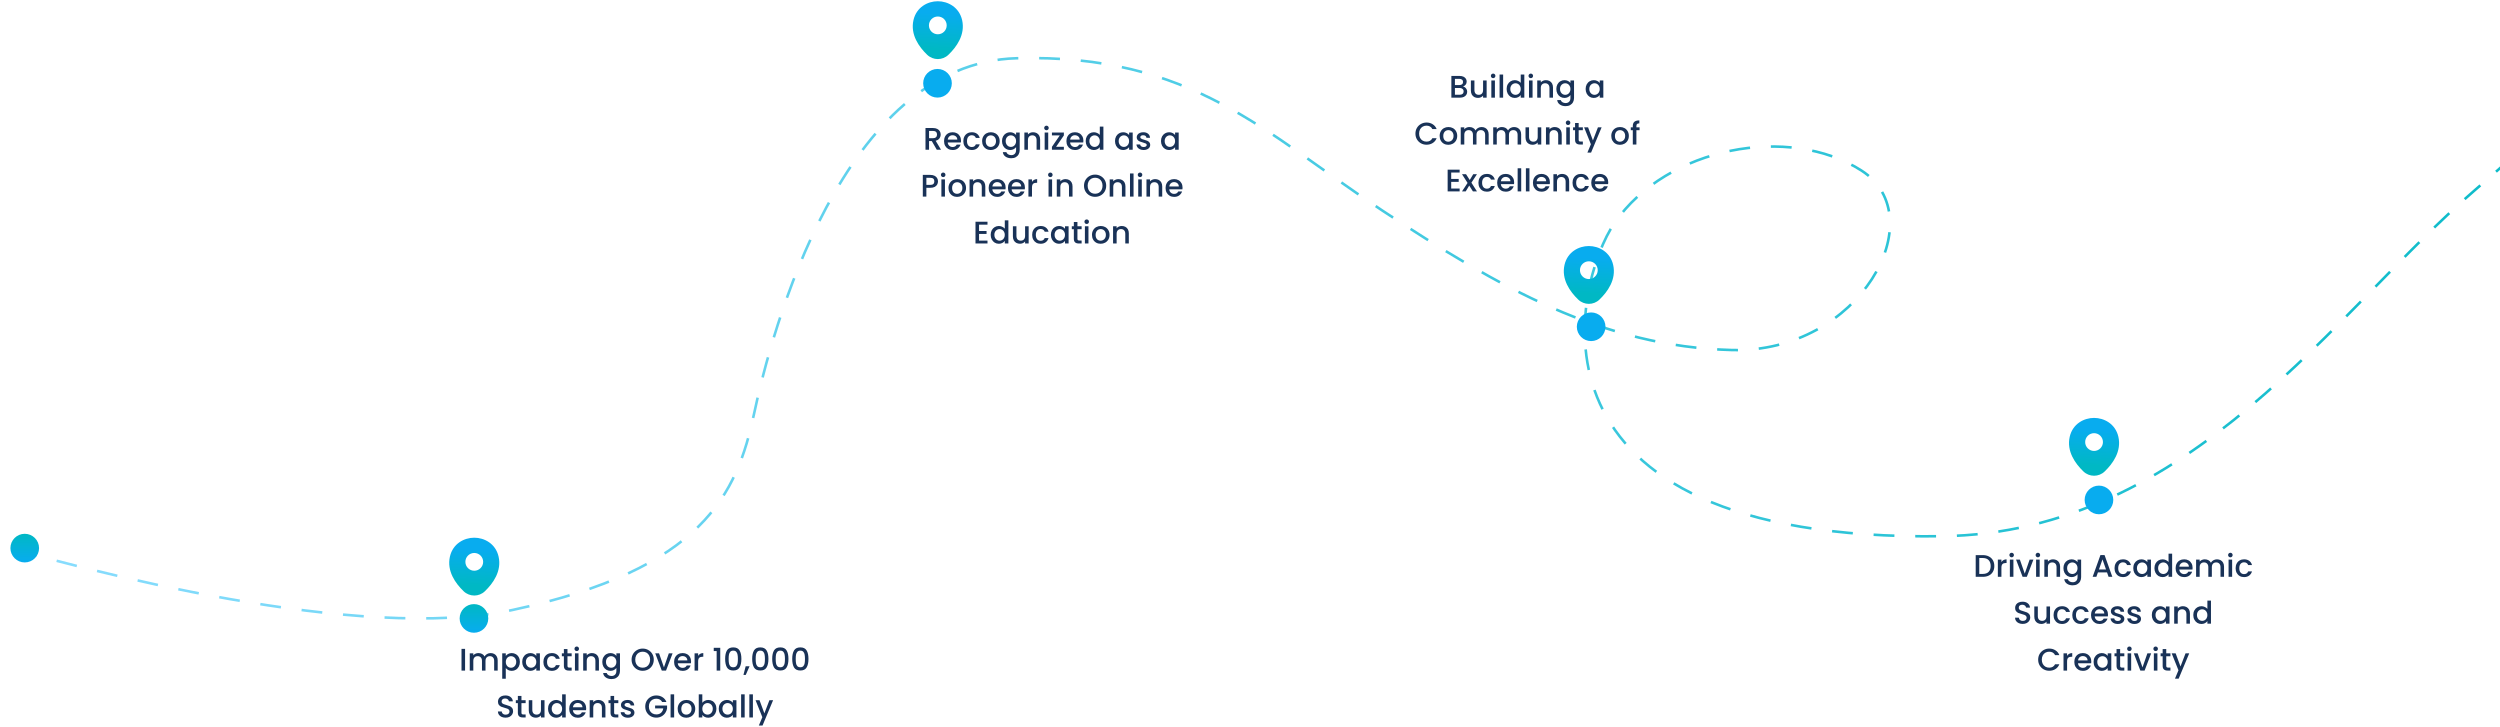 <svg width="1920" height="558" viewBox="0 0 1920 558" fill="none" xmlns="http://www.w3.org/2000/svg">
<path d="M-18.164 413.562C68.27 439.14 276.453 493.607 393.493 468.495C539.793 437.105 566.026 379.556 579.143 317.648C592.247 255.799 646.743 48.215 780.936 44.727C915.128 41.24 971.63 102.276 1061.43 161.569C1151.23 220.861 1230.93 266.203 1329.81 268.819C1428.69 271.434 1485.19 166.8 1429.7 131.05C1374.21 95.301 1280.37 112.74 1240.01 171.16C1208.9 216.205 1157.28 416.178 1491.25 411.818C1683.1 409.314 1794.02 237.821 1900.89 145.874C1980.04 77.77 2002.79 43.855 2124.88 15.953" stroke="url(#paint0_linear_305_5822)" stroke-width="2" stroke-dasharray="16 16"/>
<circle cx="19" cy="420.953" r="11" fill="url(#paint1_linear_305_5822)"/>
<circle cx="364" cy="474.953" r="11" fill="url(#paint2_linear_305_5822)"/>
<circle cx="720" cy="63.953" r="11" fill="#08ACEF"/>
<path d="M382.917 427.47C380.642 417.46 371.91 412.953 364.24 412.953C364.24 412.953 364.24 412.953 364.218 412.953C356.57 412.953 347.817 417.438 345.542 427.448C343.007 438.628 349.853 448.096 356.05 454.055C358.347 456.265 361.293 457.37 364.24 457.37C367.187 457.37 370.133 456.265 372.408 454.055C378.605 448.096 385.452 438.65 382.917 427.47ZM364.24 438.325C360.47 438.325 357.415 435.27 357.415 431.5C357.415 427.73 360.47 424.675 364.24 424.675C368.01 424.675 371.065 427.73 371.065 431.5C371.065 435.27 368.01 438.325 364.24 438.325Z" fill="url(#paint3_linear_305_5822)"/>
<path d="M738.917 15.47C736.642 5.46 727.91 0.953 720.24 0.953C720.24 0.953 720.24 0.953 720.218 0.953C712.57 0.953 703.817 5.438 701.542 15.448C699.007 26.628 705.853 36.096 712.05 42.055C714.347 44.265 717.293 45.37 720.24 45.37C723.187 45.37 726.133 44.265 728.408 42.055C734.605 36.096 741.452 26.65 738.917 15.47ZM720.24 26.325C716.47 26.325 713.415 23.27 713.415 19.5C713.415 15.73 716.47 12.675 720.24 12.675C724.01 12.675 727.065 15.73 727.065 19.5C727.065 23.27 724.01 26.325 720.24 26.325Z" fill="url(#paint4_linear_305_5822)"/>
<path d="M357.177 498.32V515H354.441V498.32H357.177ZM376.777 501.56C377.817 501.56 378.745 501.776 379.561 502.208C380.393 502.64 381.041 503.28 381.505 504.128C381.985 504.976 382.225 506 382.225 507.2V515H379.513V507.608C379.513 506.424 379.217 505.52 378.625 504.896C378.033 504.256 377.225 503.936 376.201 503.936C375.177 503.936 374.361 504.256 373.753 504.896C373.161 505.52 372.865 506.424 372.865 507.608V515H370.153V507.608C370.153 506.424 369.857 505.52 369.265 504.896C368.673 504.256 367.865 503.936 366.841 503.936C365.817 503.936 365.001 504.256 364.393 504.896C363.801 505.52 363.505 506.424 363.505 507.608V515H360.769V501.776H363.505V503.288C363.953 502.744 364.521 502.32 365.209 502.016C365.897 501.712 366.633 501.56 367.417 501.56C368.473 501.56 369.417 501.784 370.249 502.232C371.081 502.68 371.721 503.328 372.169 504.176C372.569 503.376 373.193 502.744 374.041 502.28C374.889 501.8 375.801 501.56 376.777 501.56ZM388.442 503.72C388.906 503.112 389.538 502.6 390.338 502.184C391.138 501.768 392.042 501.56 393.05 501.56C394.202 501.56 395.25 501.848 396.194 502.424C397.154 502.984 397.906 503.776 398.45 504.8C398.994 505.824 399.266 507 399.266 508.328C399.266 509.656 398.994 510.848 398.45 511.904C397.906 512.944 397.154 513.76 396.194 514.352C395.25 514.928 394.202 515.216 393.05 515.216C392.042 515.216 391.146 515.016 390.362 514.616C389.578 514.2 388.938 513.688 388.442 513.08V521.288H385.706V501.776H388.442V503.72ZM396.482 508.328C396.482 507.416 396.29 506.632 395.906 505.976C395.538 505.304 395.042 504.8 394.418 504.464C393.81 504.112 393.154 503.936 392.45 503.936C391.762 503.936 391.106 504.112 390.482 504.464C389.874 504.816 389.378 505.328 388.994 506C388.626 506.672 388.442 507.464 388.442 508.376C388.442 509.288 388.626 510.088 388.994 510.776C389.378 511.448 389.874 511.96 390.482 512.312C391.106 512.664 391.762 512.84 392.45 512.84C393.154 512.84 393.81 512.664 394.418 512.312C395.042 511.944 395.538 511.416 395.906 510.728C396.29 510.04 396.482 509.24 396.482 508.328ZM401.06 508.328C401.06 507 401.332 505.824 401.876 504.8C402.436 503.776 403.188 502.984 404.132 502.424C405.092 501.848 406.148 501.56 407.3 501.56C408.34 501.56 409.244 501.768 410.012 502.184C410.796 502.584 411.42 503.088 411.884 503.696V501.776H414.644V515H411.884V513.032C411.42 513.656 410.788 514.176 409.988 514.592C409.188 515.008 408.276 515.216 407.252 515.216C406.116 515.216 405.076 514.928 404.132 514.352C403.188 513.76 402.436 512.944 401.876 511.904C401.332 510.848 401.06 509.656 401.06 508.328ZM411.884 508.376C411.884 507.464 411.692 506.672 411.308 506C410.94 505.328 410.452 504.816 409.844 504.464C409.236 504.112 408.58 503.936 407.876 503.936C407.172 503.936 406.516 504.112 405.908 504.464C405.3 504.8 404.804 505.304 404.42 505.976C404.052 506.632 403.868 507.416 403.868 508.328C403.868 509.24 404.052 510.04 404.42 510.728C404.804 511.416 405.3 511.944 405.908 512.312C406.532 512.664 407.188 512.84 407.876 512.84C408.58 512.84 409.236 512.664 409.844 512.312C410.452 511.96 410.94 511.448 411.308 510.776C411.692 510.088 411.884 509.288 411.884 508.376ZM417.326 508.376C417.326 507.016 417.598 505.824 418.142 504.8C418.702 503.76 419.47 502.96 420.446 502.4C421.422 501.84 422.542 501.56 423.806 501.56C425.406 501.56 426.726 501.944 427.766 502.712C428.822 503.464 429.534 504.544 429.902 505.952H426.95C426.71 505.296 426.326 504.784 425.798 504.416C425.27 504.048 424.606 503.864 423.806 503.864C422.686 503.864 421.79 504.264 421.118 505.064C420.462 505.848 420.134 506.952 420.134 508.376C420.134 509.8 420.462 510.912 421.118 511.712C421.79 512.512 422.686 512.912 423.806 512.912C425.39 512.912 426.438 512.216 426.95 510.824H429.902C429.518 512.168 428.798 513.24 427.742 514.04C426.686 514.824 425.374 515.216 423.806 515.216C422.542 515.216 421.422 514.936 420.446 514.376C419.47 513.8 418.702 513 418.142 511.976C417.598 510.936 417.326 509.736 417.326 508.376ZM435.82 504.008V511.328C435.82 511.824 435.932 512.184 436.156 512.408C436.396 512.616 436.796 512.72 437.356 512.72H439.036V515H436.876C435.644 515 434.7 514.712 434.044 514.136C433.388 513.56 433.06 512.624 433.06 511.328V504.008H431.5V501.776H433.06V498.488H435.82V501.776H439.036V504.008H435.82ZM442.95 500.024C442.454 500.024 442.038 499.856 441.702 499.52C441.366 499.184 441.198 498.768 441.198 498.272C441.198 497.776 441.366 497.36 441.702 497.024C442.038 496.688 442.454 496.52 442.95 496.52C443.43 496.52 443.838 496.688 444.174 497.024C444.51 497.36 444.678 497.776 444.678 498.272C444.678 498.768 444.51 499.184 444.174 499.52C443.838 499.856 443.43 500.024 442.95 500.024ZM444.294 501.776V515H441.558V501.776H444.294ZM454.558 501.56C455.598 501.56 456.526 501.776 457.342 502.208C458.174 502.64 458.822 503.28 459.286 504.128C459.75 504.976 459.982 506 459.982 507.2V515H457.27V507.608C457.27 506.424 456.974 505.52 456.382 504.896C455.79 504.256 454.982 503.936 453.958 503.936C452.934 503.936 452.118 504.256 451.51 504.896C450.918 505.52 450.622 506.424 450.622 507.608V515H447.886V501.776H450.622V503.288C451.07 502.744 451.638 502.32 452.326 502.016C453.03 501.712 453.774 501.56 454.558 501.56ZM468.8 501.56C469.824 501.56 470.728 501.768 471.512 502.184C472.312 502.584 472.936 503.088 473.384 503.696V501.776H476.144V515.216C476.144 516.432 475.888 517.512 475.376 518.456C474.864 519.416 474.12 520.168 473.144 520.712C472.184 521.256 471.032 521.528 469.688 521.528C467.896 521.528 466.408 521.104 465.224 520.256C464.04 519.424 463.368 518.288 463.208 516.848H465.92C466.128 517.536 466.568 518.088 467.24 518.504C467.928 518.936 468.744 519.152 469.688 519.152C470.792 519.152 471.68 518.816 472.352 518.144C473.04 517.472 473.384 516.496 473.384 515.216V513.008C472.92 513.632 472.288 514.16 471.488 514.592C470.704 515.008 469.808 515.216 468.8 515.216C467.648 515.216 466.592 514.928 465.632 514.352C464.688 513.76 463.936 512.944 463.376 511.904C462.832 510.848 462.56 509.656 462.56 508.328C462.56 507 462.832 505.824 463.376 504.8C463.936 503.776 464.688 502.984 465.632 502.424C466.592 501.848 467.648 501.56 468.8 501.56ZM473.384 508.376C473.384 507.464 473.192 506.672 472.808 506C472.44 505.328 471.952 504.816 471.344 504.464C470.736 504.112 470.08 503.936 469.376 503.936C468.672 503.936 468.016 504.112 467.408 504.464C466.8 504.8 466.304 505.304 465.92 505.976C465.552 506.632 465.368 507.416 465.368 508.328C465.368 509.24 465.552 510.04 465.92 510.728C466.304 511.416 466.8 511.944 467.408 512.312C468.032 512.664 468.688 512.84 469.376 512.84C470.08 512.84 470.736 512.664 471.344 512.312C471.952 511.96 472.44 511.448 472.808 510.776C473.192 510.088 473.384 509.288 473.384 508.376ZM493.58 515.168C492.028 515.168 490.596 514.808 489.284 514.088C487.988 513.352 486.956 512.336 486.188 511.04C485.436 509.728 485.06 508.256 485.06 506.624C485.06 504.992 485.436 503.528 486.188 502.232C486.956 500.936 487.988 499.928 489.284 499.208C490.596 498.472 492.028 498.104 493.58 498.104C495.148 498.104 496.58 498.472 497.876 499.208C499.188 499.928 500.22 500.936 500.972 502.232C501.724 503.528 502.1 504.992 502.1 506.624C502.1 508.256 501.724 509.728 500.972 511.04C500.22 512.336 499.188 513.352 497.876 514.088C496.58 514.808 495.148 515.168 493.58 515.168ZM493.58 512.792C494.684 512.792 495.668 512.544 496.532 512.048C497.396 511.536 498.068 510.816 498.548 509.888C499.044 508.944 499.292 507.856 499.292 506.624C499.292 505.392 499.044 504.312 498.548 503.384C498.068 502.456 497.396 501.744 496.532 501.248C495.668 500.752 494.684 500.504 493.58 500.504C492.476 500.504 491.492 500.752 490.628 501.248C489.764 501.744 489.084 502.456 488.588 503.384C488.108 504.312 487.868 505.392 487.868 506.624C487.868 507.856 488.108 508.944 488.588 509.888C489.084 510.816 489.764 511.536 490.628 512.048C491.492 512.544 492.476 512.792 493.58 512.792ZM509.904 512.552L513.648 501.776H516.552L511.512 515H508.248L503.232 501.776H506.16L509.904 512.552ZM530.74 508.064C530.74 508.56 530.708 509.008 530.644 509.408H520.54C520.62 510.464 521.012 511.312 521.716 511.952C522.42 512.592 523.284 512.912 524.308 512.912C525.78 512.912 526.82 512.296 527.428 511.064H530.38C529.98 512.28 529.252 513.28 528.196 514.064C527.156 514.832 525.86 515.216 524.308 515.216C523.044 515.216 521.908 514.936 520.9 514.376C519.908 513.8 519.124 513 518.548 511.976C517.988 510.936 517.708 509.736 517.708 508.376C517.708 507.016 517.98 505.824 518.524 504.8C519.084 503.76 519.86 502.96 520.852 502.4C521.86 501.84 523.012 501.56 524.308 501.56C525.556 501.56 526.668 501.832 527.644 502.376C528.62 502.92 529.38 503.688 529.924 504.68C530.468 505.656 530.74 506.784 530.74 508.064ZM527.884 507.2C527.868 506.192 527.508 505.384 526.804 504.776C526.1 504.168 525.228 503.864 524.188 503.864C523.244 503.864 522.436 504.168 521.764 504.776C521.092 505.368 520.692 506.176 520.564 507.2H527.884ZM536.169 503.696C536.569 503.024 537.097 502.504 537.753 502.136C538.425 501.752 539.217 501.56 540.129 501.56V504.392H539.433C538.361 504.392 537.545 504.664 536.985 505.208C536.441 505.752 536.169 506.696 536.169 508.04V515H533.433V501.776H536.169V503.696ZM548.158 500V497.504H553.15V515H550.39V500H548.158ZM556.909 506.024C556.909 503.256 557.373 501.096 558.301 499.544C559.245 497.976 560.861 497.192 563.149 497.192C565.437 497.192 567.045 497.976 567.973 499.544C568.917 501.096 569.389 503.256 569.389 506.024C569.389 508.824 568.917 511.016 567.973 512.6C567.045 514.168 565.437 514.952 563.149 514.952C560.861 514.952 559.245 514.168 558.301 512.6C557.373 511.016 556.909 508.824 556.909 506.024ZM566.701 506.024C566.701 504.728 566.613 503.632 566.437 502.736C566.277 501.84 565.941 501.112 565.429 500.552C564.917 499.976 564.157 499.688 563.149 499.688C562.141 499.688 561.381 499.976 560.869 500.552C560.357 501.112 560.013 501.84 559.837 502.736C559.677 503.632 559.597 504.728 559.597 506.024C559.597 507.368 559.677 508.496 559.837 509.408C559.997 510.32 560.333 511.056 560.845 511.616C561.373 512.176 562.141 512.456 563.149 512.456C564.157 512.456 564.917 512.176 565.429 511.616C565.957 511.056 566.301 510.32 566.461 509.408C566.621 508.496 566.701 507.368 566.701 506.024ZM575.644 511.712L572.74 518.336H570.964L572.668 511.712H575.644ZM577.674 506.024C577.674 503.256 578.138 501.096 579.066 499.544C580.01 497.976 581.626 497.192 583.914 497.192C586.202 497.192 587.81 497.976 588.738 499.544C589.682 501.096 590.154 503.256 590.154 506.024C590.154 508.824 589.682 511.016 588.738 512.6C587.81 514.168 586.202 514.952 583.914 514.952C581.626 514.952 580.01 514.168 579.066 512.6C578.138 511.016 577.674 508.824 577.674 506.024ZM587.466 506.024C587.466 504.728 587.378 503.632 587.202 502.736C587.042 501.84 586.706 501.112 586.194 500.552C585.682 499.976 584.922 499.688 583.914 499.688C582.906 499.688 582.146 499.976 581.634 500.552C581.122 501.112 580.778 501.84 580.602 502.736C580.442 503.632 580.362 504.728 580.362 506.024C580.362 507.368 580.442 508.496 580.602 509.408C580.762 510.32 581.098 511.056 581.61 511.616C582.138 512.176 582.906 512.456 583.914 512.456C584.922 512.456 585.682 512.176 586.194 511.616C586.722 511.056 587.066 510.32 587.226 509.408C587.386 508.496 587.466 507.368 587.466 506.024ZM593.049 506.024C593.049 503.256 593.513 501.096 594.441 499.544C595.385 497.976 597.001 497.192 599.289 497.192C601.577 497.192 603.185 497.976 604.113 499.544C605.057 501.096 605.529 503.256 605.529 506.024C605.529 508.824 605.057 511.016 604.113 512.6C603.185 514.168 601.577 514.952 599.289 514.952C597.001 514.952 595.385 514.168 594.441 512.6C593.513 511.016 593.049 508.824 593.049 506.024ZM602.841 506.024C602.841 504.728 602.753 503.632 602.577 502.736C602.417 501.84 602.081 501.112 601.569 500.552C601.057 499.976 600.297 499.688 599.289 499.688C598.281 499.688 597.521 499.976 597.009 500.552C596.497 501.112 596.153 501.84 595.977 502.736C595.817 503.632 595.737 504.728 595.737 506.024C595.737 507.368 595.817 508.496 595.977 509.408C596.137 510.32 596.473 511.056 596.985 511.616C597.513 512.176 598.281 512.456 599.289 512.456C600.297 512.456 601.057 512.176 601.569 511.616C602.097 511.056 602.441 510.32 602.601 509.408C602.761 508.496 602.841 507.368 602.841 506.024ZM608.424 506.024C608.424 503.256 608.888 501.096 609.816 499.544C610.76 497.976 612.376 497.192 614.664 497.192C616.952 497.192 618.56 497.976 619.488 499.544C620.432 501.096 620.904 503.256 620.904 506.024C620.904 508.824 620.432 511.016 619.488 512.6C618.56 514.168 616.952 514.952 614.664 514.952C612.376 514.952 610.76 514.168 609.816 512.6C608.888 511.016 608.424 508.824 608.424 506.024ZM618.216 506.024C618.216 504.728 618.128 503.632 617.952 502.736C617.792 501.84 617.456 501.112 616.944 500.552C616.432 499.976 615.672 499.688 614.664 499.688C613.656 499.688 612.896 499.976 612.384 500.552C611.872 501.112 611.528 501.84 611.352 502.736C611.192 503.632 611.112 504.728 611.112 506.024C611.112 507.368 611.192 508.496 611.352 509.408C611.512 510.32 611.848 511.056 612.36 511.616C612.888 512.176 613.656 512.456 614.664 512.456C615.672 512.456 616.432 512.176 616.944 511.616C617.472 511.056 617.816 510.32 617.976 509.408C618.136 508.496 618.216 507.368 618.216 506.024ZM388.296 551.168C387.176 551.168 386.168 550.976 385.272 550.592C384.376 550.192 383.672 549.632 383.16 548.912C382.648 548.192 382.392 547.352 382.392 546.392H385.32C385.384 547.112 385.664 547.704 386.16 548.168C386.672 548.632 387.384 548.864 388.296 548.864C389.24 548.864 389.976 548.64 390.504 548.192C391.032 547.728 391.296 547.136 391.296 546.416C391.296 545.856 391.128 545.4 390.792 545.048C390.472 544.696 390.064 544.424 389.568 544.232C389.088 544.04 388.416 543.832 387.552 543.608C386.464 543.32 385.576 543.032 384.888 542.744C384.216 542.44 383.64 541.976 383.16 541.352C382.68 540.728 382.44 539.896 382.44 538.856C382.44 537.896 382.68 537.056 383.16 536.336C383.64 535.616 384.312 535.064 385.176 534.68C386.04 534.296 387.04 534.104 388.176 534.104C389.792 534.104 391.112 534.512 392.136 535.328C393.176 536.128 393.752 537.232 393.864 538.64H390.84C390.792 538.032 390.504 537.512 389.976 537.08C389.448 536.648 388.752 536.432 387.888 536.432C387.104 536.432 386.464 536.632 385.968 537.032C385.472 537.432 385.224 538.008 385.224 538.76C385.224 539.272 385.376 539.696 385.68 540.032C386 540.352 386.4 540.608 386.88 540.8C387.36 540.992 388.016 541.2 388.848 541.424C389.952 541.728 390.848 542.032 391.536 542.336C392.24 542.64 392.832 543.112 393.312 543.752C393.808 544.376 394.056 545.216 394.056 546.272C394.056 547.12 393.824 547.92 393.36 548.672C392.912 549.424 392.248 550.032 391.368 550.496C390.504 550.944 389.48 551.168 388.296 551.168ZM400.476 540.008V547.328C400.476 547.824 400.588 548.184 400.812 548.408C401.052 548.616 401.452 548.72 402.012 548.72H403.692V551H401.532C400.3 551 399.356 550.712 398.7 550.136C398.044 549.56 397.716 548.624 397.716 547.328V540.008H396.156V537.776H397.716V534.488H400.476V537.776H403.692V540.008H400.476ZM418.19 537.776V551H415.454V549.44C415.022 549.984 414.454 550.416 413.75 550.736C413.062 551.04 412.326 551.192 411.542 551.192C410.502 551.192 409.566 550.976 408.734 550.544C407.918 550.112 407.27 549.472 406.79 548.624C406.326 547.776 406.094 546.752 406.094 545.552V537.776H408.806V545.144C408.806 546.328 409.102 547.24 409.694 547.88C410.286 548.504 411.094 548.816 412.118 548.816C413.142 548.816 413.95 548.504 414.542 547.88C415.15 547.24 415.454 546.328 415.454 545.144V537.776H418.19ZM420.888 544.328C420.888 543 421.16 541.824 421.704 540.8C422.264 539.776 423.016 538.984 423.96 538.424C424.92 537.848 425.984 537.56 427.152 537.56C428.016 537.56 428.864 537.752 429.696 538.136C430.544 538.504 431.216 539 431.712 539.624V533.24H434.472V551H431.712V549.008C431.264 549.648 430.64 550.176 429.84 550.592C429.056 551.008 428.152 551.216 427.128 551.216C425.976 551.216 424.92 550.928 423.96 550.352C423.016 549.76 422.264 548.944 421.704 547.904C421.16 546.848 420.888 545.656 420.888 544.328ZM431.712 544.376C431.712 543.464 431.52 542.672 431.136 542C430.768 541.328 430.28 540.816 429.672 540.464C429.064 540.112 428.408 539.936 427.704 539.936C427 539.936 426.344 540.112 425.736 540.464C425.128 540.8 424.632 541.304 424.248 541.976C423.88 542.632 423.696 543.416 423.696 544.328C423.696 545.24 423.88 546.04 424.248 546.728C424.632 547.416 425.128 547.944 425.736 548.312C426.36 548.664 427.016 548.84 427.704 548.84C428.408 548.84 429.064 548.664 429.672 548.312C430.28 547.96 430.768 547.448 431.136 546.776C431.52 546.088 431.712 545.288 431.712 544.376ZM450.186 544.064C450.186 544.56 450.154 545.008 450.09 545.408H439.986C440.066 546.464 440.458 547.312 441.162 547.952C441.866 548.592 442.73 548.912 443.754 548.912C445.226 548.912 446.266 548.296 446.874 547.064H449.826C449.426 548.28 448.698 549.28 447.642 550.064C446.602 550.832 445.306 551.216 443.754 551.216C442.49 551.216 441.354 550.936 440.346 550.376C439.354 549.8 438.57 549 437.994 547.976C437.434 546.936 437.154 545.736 437.154 544.376C437.154 543.016 437.426 541.824 437.97 540.8C438.53 539.76 439.306 538.96 440.298 538.4C441.306 537.84 442.458 537.56 443.754 537.56C445.002 537.56 446.114 537.832 447.09 538.376C448.066 538.92 448.826 539.688 449.37 540.68C449.914 541.656 450.186 542.784 450.186 544.064ZM447.33 543.2C447.314 542.192 446.954 541.384 446.25 540.776C445.546 540.168 444.674 539.864 443.634 539.864C442.69 539.864 441.882 540.168 441.21 540.776C440.538 541.368 440.138 542.176 440.01 543.2H447.33ZM459.55 537.56C460.59 537.56 461.518 537.776 462.334 538.208C463.166 538.64 463.814 539.28 464.278 540.128C464.742 540.976 464.974 542 464.974 543.2V551H462.262V543.608C462.262 542.424 461.966 541.52 461.374 540.896C460.782 540.256 459.974 539.936 458.95 539.936C457.926 539.936 457.11 540.256 456.502 540.896C455.91 541.52 455.614 542.424 455.614 543.608V551H452.878V537.776H455.614V539.288C456.062 538.744 456.63 538.32 457.318 538.016C458.022 537.712 458.766 537.56 459.55 537.56ZM471.656 540.008V547.328C471.656 547.824 471.768 548.184 471.992 548.408C472.232 548.616 472.632 548.72 473.192 548.72H474.872V551H472.712C471.48 551 470.536 550.712 469.88 550.136C469.224 549.56 468.896 548.624 468.896 547.328V540.008H467.336V537.776H468.896V534.488H471.656V537.776H474.872V540.008H471.656ZM482.194 551.216C481.154 551.216 480.218 551.032 479.386 550.664C478.57 550.28 477.922 549.768 477.442 549.128C476.962 548.472 476.706 547.744 476.674 546.944H479.506C479.554 547.504 479.818 547.976 480.298 548.36C480.794 548.728 481.41 548.912 482.146 548.912C482.914 548.912 483.506 548.768 483.922 548.48C484.354 548.176 484.57 547.792 484.57 547.328C484.57 546.832 484.33 546.464 483.85 546.224C483.386 545.984 482.642 545.72 481.618 545.432C480.626 545.16 479.818 544.896 479.194 544.64C478.57 544.384 478.026 543.992 477.562 543.464C477.114 542.936 476.89 542.24 476.89 541.376C476.89 540.672 477.098 540.032 477.514 539.456C477.93 538.864 478.522 538.4 479.29 538.064C480.074 537.728 480.97 537.56 481.978 537.56C483.482 537.56 484.69 537.944 485.602 538.712C486.53 539.464 487.026 540.496 487.09 541.808H484.354C484.306 541.216 484.066 540.744 483.634 540.392C483.202 540.04 482.618 539.864 481.882 539.864C481.162 539.864 480.61 540 480.226 540.272C479.842 540.544 479.65 540.904 479.65 541.352C479.65 541.704 479.778 542 480.034 542.24C480.29 542.48 480.602 542.672 480.97 542.816C481.338 542.944 481.882 543.112 482.602 543.32C483.562 543.576 484.346 543.84 484.954 544.112C485.578 544.368 486.114 544.752 486.562 545.264C487.01 545.776 487.242 546.456 487.258 547.304C487.258 548.056 487.05 548.728 486.634 549.32C486.218 549.912 485.626 550.376 484.858 550.712C484.106 551.048 483.218 551.216 482.194 551.216ZM508.52 539.12C508.088 538.288 507.488 537.664 506.72 537.248C505.952 536.816 505.064 536.6 504.056 536.6C502.952 536.6 501.968 536.848 501.104 537.344C500.24 537.84 499.56 538.544 499.064 539.456C498.584 540.368 498.344 541.424 498.344 542.624C498.344 543.824 498.584 544.888 499.064 545.816C499.56 546.728 500.24 547.432 501.104 547.928C501.968 548.424 502.952 548.672 504.056 548.672C505.544 548.672 506.752 548.256 507.68 547.424C508.608 546.592 509.176 545.464 509.384 544.04H503.12V541.856H512.312V543.992C512.136 545.288 511.672 546.48 510.92 547.568C510.184 548.656 509.216 549.528 508.016 550.184C506.832 550.824 505.512 551.144 504.056 551.144C502.488 551.144 501.056 550.784 499.76 550.064C498.464 549.328 497.432 548.312 496.664 547.016C495.912 545.72 495.536 544.256 495.536 542.624C495.536 540.992 495.912 539.528 496.664 538.232C497.432 536.936 498.464 535.928 499.76 535.208C501.072 534.472 502.504 534.104 504.056 534.104C505.832 534.104 507.408 534.544 508.784 535.424C510.176 536.288 511.184 537.52 511.808 539.12H508.52ZM517.747 533.24V551H515.011V533.24H517.747ZM527.075 551.216C525.827 551.216 524.699 550.936 523.691 550.376C522.683 549.8 521.891 549 521.315 547.976C520.739 546.936 520.451 545.736 520.451 544.376C520.451 543.032 520.747 541.84 521.339 540.8C521.931 539.76 522.739 538.96 523.763 538.4C524.787 537.84 525.931 537.56 527.195 537.56C528.459 537.56 529.603 537.84 530.627 538.4C531.651 538.96 532.459 539.76 533.051 540.8C533.643 541.84 533.939 543.032 533.939 544.376C533.939 545.72 533.635 546.912 533.027 547.952C532.419 548.992 531.587 549.8 530.531 550.376C529.491 550.936 528.339 551.216 527.075 551.216ZM527.075 548.84C527.779 548.84 528.435 548.672 529.043 548.336C529.667 548 530.171 547.496 530.555 546.824C530.939 546.152 531.131 545.336 531.131 544.376C531.131 543.416 530.947 542.608 530.579 541.952C530.211 541.28 529.723 540.776 529.115 540.44C528.507 540.104 527.851 539.936 527.147 539.936C526.443 539.936 525.787 540.104 525.179 540.44C524.587 540.776 524.115 541.28 523.763 541.952C523.411 542.608 523.235 543.416 523.235 544.376C523.235 545.8 523.595 546.904 524.315 547.688C525.051 548.456 525.971 548.84 527.075 548.84ZM539.38 539.744C539.844 539.104 540.476 538.584 541.276 538.184C542.092 537.768 542.996 537.56 543.988 537.56C545.156 537.56 546.212 537.84 547.156 538.4C548.1 538.96 548.844 539.76 549.388 540.8C549.932 541.824 550.204 543 550.204 544.328C550.204 545.656 549.932 546.848 549.388 547.904C548.844 548.944 548.092 549.76 547.132 550.352C546.188 550.928 545.14 551.216 543.988 551.216C542.964 551.216 542.052 551.016 541.252 550.616C540.468 550.216 539.844 549.704 539.38 549.08V551H536.644V533.24H539.38V539.744ZM547.42 544.328C547.42 543.416 547.228 542.632 546.844 541.976C546.476 541.304 545.98 540.8 545.356 540.464C544.748 540.112 544.092 539.936 543.388 539.936C542.7 539.936 542.044 540.112 541.42 540.464C540.812 540.816 540.316 541.328 539.932 542C539.564 542.672 539.38 543.464 539.38 544.376C539.38 545.288 539.564 546.088 539.932 546.776C540.316 547.448 540.812 547.96 541.42 548.312C542.044 548.664 542.7 548.84 543.388 548.84C544.092 548.84 544.748 548.664 545.356 548.312C545.98 547.944 546.476 547.416 546.844 546.728C547.228 546.04 547.42 545.24 547.42 544.328ZM551.997 544.328C551.997 543 552.269 541.824 552.813 540.8C553.373 539.776 554.125 538.984 555.069 538.424C556.029 537.848 557.085 537.56 558.237 537.56C559.277 537.56 560.181 537.768 560.949 538.184C561.733 538.584 562.357 539.088 562.821 539.696V537.776H565.581V551H562.821V549.032C562.357 549.656 561.725 550.176 560.925 550.592C560.125 551.008 559.213 551.216 558.189 551.216C557.053 551.216 556.013 550.928 555.069 550.352C554.125 549.76 553.373 548.944 552.813 547.904C552.269 546.848 551.997 545.656 551.997 544.328ZM562.821 544.376C562.821 543.464 562.629 542.672 562.245 542C561.877 541.328 561.389 540.816 560.781 540.464C560.173 540.112 559.517 539.936 558.813 539.936C558.109 539.936 557.453 540.112 556.845 540.464C556.237 540.8 555.741 541.304 555.357 541.976C554.989 542.632 554.805 543.416 554.805 544.328C554.805 545.24 554.989 546.04 555.357 546.728C555.741 547.416 556.237 547.944 556.845 548.312C557.469 548.664 558.125 548.84 558.813 548.84C559.517 548.84 560.173 548.664 560.781 548.312C561.389 547.96 561.877 547.448 562.245 546.776C562.629 546.088 562.821 545.288 562.821 544.376ZM571.911 533.24V551H569.175V533.24H571.911ZM578.239 533.24V551H575.503V533.24H578.239ZM593.735 537.776L585.623 557.216H582.791L585.479 550.784L580.271 537.776H583.319L587.039 547.856L590.903 537.776H593.735Z" fill="#193257"/>
<path d="M719.441 115L715.601 108.328H713.513V115H710.777V98.32H716.537C717.817 98.32 718.897 98.544 719.777 98.992C720.673 99.44 721.337 100.04 721.769 100.792C722.217 101.544 722.441 102.384 722.441 103.312C722.441 104.4 722.121 105.392 721.481 106.288C720.857 107.168 719.889 107.768 718.577 108.088L722.705 115H719.441ZM713.513 106.144H716.537C717.561 106.144 718.329 105.888 718.841 105.376C719.369 104.864 719.633 104.176 719.633 103.312C719.633 102.448 719.377 101.776 718.865 101.296C718.353 100.8 717.577 100.552 716.537 100.552H713.513V106.144ZM738.061 108.064C738.061 108.56 738.029 109.008 737.965 109.408H727.861C727.941 110.464 728.333 111.312 729.037 111.952C729.741 112.592 730.605 112.912 731.629 112.912C733.101 112.912 734.141 112.296 734.749 111.064H737.701C737.301 112.28 736.573 113.28 735.517 114.064C734.477 114.832 733.181 115.216 731.629 115.216C730.365 115.216 729.229 114.936 728.221 114.376C727.229 113.8 726.445 113 725.869 111.976C725.309 110.936 725.029 109.736 725.029 108.376C725.029 107.016 725.301 105.824 725.845 104.8C726.405 103.76 727.181 102.96 728.173 102.4C729.181 101.84 730.333 101.56 731.629 101.56C732.877 101.56 733.989 101.832 734.965 102.376C735.941 102.92 736.701 103.688 737.245 104.68C737.789 105.656 738.061 106.784 738.061 108.064ZM735.205 107.2C735.189 106.192 734.829 105.384 734.125 104.776C733.421 104.168 732.549 103.864 731.509 103.864C730.565 103.864 729.757 104.168 729.085 104.776C728.413 105.368 728.013 106.176 727.885 107.2H735.205ZM739.841 108.376C739.841 107.016 740.113 105.824 740.657 104.8C741.217 103.76 741.985 102.96 742.961 102.4C743.937 101.84 745.057 101.56 746.321 101.56C747.921 101.56 749.241 101.944 750.281 102.712C751.337 103.464 752.049 104.544 752.417 105.952H749.465C749.225 105.296 748.841 104.784 748.313 104.416C747.785 104.048 747.121 103.864 746.321 103.864C745.201 103.864 744.305 104.264 743.633 105.064C742.977 105.848 742.649 106.952 742.649 108.376C742.649 109.8 742.977 110.912 743.633 111.712C744.305 112.512 745.201 112.912 746.321 112.912C747.905 112.912 748.953 112.216 749.465 110.824H752.417C752.033 112.168 751.313 113.24 750.257 114.04C749.201 114.824 747.889 115.216 746.321 115.216C745.057 115.216 743.937 114.936 742.961 114.376C741.985 113.8 741.217 113 740.657 111.976C740.113 110.936 739.841 109.736 739.841 108.376ZM760.88 115.216C759.632 115.216 758.504 114.936 757.496 114.376C756.488 113.8 755.696 113 755.12 111.976C754.544 110.936 754.256 109.736 754.256 108.376C754.256 107.032 754.552 105.84 755.144 104.8C755.736 103.76 756.544 102.96 757.568 102.4C758.592 101.84 759.736 101.56 761 101.56C762.264 101.56 763.408 101.84 764.432 102.4C765.456 102.96 766.264 103.76 766.856 104.8C767.448 105.84 767.744 107.032 767.744 108.376C767.744 109.72 767.44 110.912 766.832 111.952C766.224 112.992 765.392 113.8 764.336 114.376C763.296 114.936 762.144 115.216 760.88 115.216ZM760.88 112.84C761.584 112.84 762.24 112.672 762.848 112.336C763.472 112 763.976 111.496 764.36 110.824C764.744 110.152 764.936 109.336 764.936 108.376C764.936 107.416 764.752 106.608 764.384 105.952C764.016 105.28 763.528 104.776 762.92 104.44C762.312 104.104 761.656 103.936 760.952 103.936C760.248 103.936 759.592 104.104 758.984 104.44C758.392 104.776 757.92 105.28 757.568 105.952C757.216 106.608 757.04 107.416 757.04 108.376C757.04 109.8 757.4 110.904 758.12 111.688C758.856 112.456 759.776 112.84 760.88 112.84ZM775.776 101.56C776.8 101.56 777.704 101.768 778.488 102.184C779.288 102.584 779.912 103.088 780.36 103.696V101.776H783.12V115.216C783.12 116.432 782.864 117.512 782.352 118.456C781.84 119.416 781.096 120.168 780.12 120.712C779.16 121.256 778.008 121.528 776.664 121.528C774.872 121.528 773.384 121.104 772.2 120.256C771.016 119.424 770.344 118.288 770.184 116.848H772.896C773.104 117.536 773.544 118.088 774.216 118.504C774.904 118.936 775.72 119.152 776.664 119.152C777.768 119.152 778.656 118.816 779.328 118.144C780.016 117.472 780.36 116.496 780.36 115.216V113.008C779.896 113.632 779.264 114.16 778.464 114.592C777.68 115.008 776.784 115.216 775.776 115.216C774.624 115.216 773.568 114.928 772.608 114.352C771.664 113.76 770.912 112.944 770.352 111.904C769.808 110.848 769.536 109.656 769.536 108.328C769.536 107 769.808 105.824 770.352 104.8C770.912 103.776 771.664 102.984 772.608 102.424C773.568 101.848 774.624 101.56 775.776 101.56ZM780.36 108.376C780.36 107.464 780.168 106.672 779.784 106C779.416 105.328 778.928 104.816 778.32 104.464C777.712 104.112 777.056 103.936 776.352 103.936C775.648 103.936 774.992 104.112 774.384 104.464C773.776 104.8 773.28 105.304 772.896 105.976C772.528 106.632 772.344 107.416 772.344 108.328C772.344 109.24 772.528 110.04 772.896 110.728C773.28 111.416 773.776 111.944 774.384 112.312C775.008 112.664 775.664 112.84 776.352 112.84C777.056 112.84 777.712 112.664 778.32 112.312C778.928 111.96 779.416 111.448 779.784 110.776C780.168 110.088 780.36 109.288 780.36 108.376ZM793.386 101.56C794.426 101.56 795.354 101.776 796.17 102.208C797.002 102.64 797.65 103.28 798.114 104.128C798.578 104.976 798.81 106 798.81 107.2V115H796.098V107.608C796.098 106.424 795.802 105.52 795.21 104.896C794.618 104.256 793.81 103.936 792.786 103.936C791.762 103.936 790.946 104.256 790.338 104.896C789.746 105.52 789.45 106.424 789.45 107.608V115H786.714V101.776H789.45V103.288C789.898 102.744 790.466 102.32 791.154 102.016C791.858 101.712 792.602 101.56 793.386 101.56ZM803.692 100.024C803.196 100.024 802.78 99.856 802.444 99.52C802.108 99.184 801.94 98.768 801.94 98.272C801.94 97.776 802.108 97.36 802.444 97.024C802.78 96.688 803.196 96.52 803.692 96.52C804.172 96.52 804.58 96.688 804.916 97.024C805.252 97.36 805.42 97.776 805.42 98.272C805.42 98.768 805.252 99.184 804.916 99.52C804.58 99.856 804.172 100.024 803.692 100.024ZM805.036 101.776V115H802.3V101.776H805.036ZM811.052 112.768H817.052V115H807.884V112.768L813.908 104.008H807.884V101.776H817.052V104.008L811.052 112.768ZM832.045 108.064C832.045 108.56 832.013 109.008 831.949 109.408H821.845C821.925 110.464 822.317 111.312 823.021 111.952C823.725 112.592 824.589 112.912 825.613 112.912C827.085 112.912 828.125 112.296 828.733 111.064H831.685C831.285 112.28 830.557 113.28 829.501 114.064C828.461 114.832 827.165 115.216 825.613 115.216C824.349 115.216 823.213 114.936 822.205 114.376C821.213 113.8 820.429 113 819.853 111.976C819.293 110.936 819.013 109.736 819.013 108.376C819.013 107.016 819.285 105.824 819.829 104.8C820.389 103.76 821.165 102.96 822.157 102.4C823.165 101.84 824.317 101.56 825.613 101.56C826.861 101.56 827.973 101.832 828.949 102.376C829.925 102.92 830.685 103.688 831.229 104.68C831.773 105.656 832.045 106.784 832.045 108.064ZM829.189 107.2C829.173 106.192 828.813 105.384 828.109 104.776C827.405 104.168 826.533 103.864 825.493 103.864C824.549 103.864 823.741 104.168 823.069 104.776C822.397 105.368 821.997 106.176 821.869 107.2H829.189ZM833.826 108.328C833.826 107 834.098 105.824 834.642 104.8C835.202 103.776 835.954 102.984 836.898 102.424C837.858 101.848 838.922 101.56 840.09 101.56C840.954 101.56 841.802 101.752 842.634 102.136C843.482 102.504 844.154 103 844.65 103.624V97.24H847.41V115H844.65V113.008C844.202 113.648 843.578 114.176 842.778 114.592C841.994 115.008 841.09 115.216 840.066 115.216C838.914 115.216 837.858 114.928 836.898 114.352C835.954 113.76 835.202 112.944 834.642 111.904C834.098 110.848 833.826 109.656 833.826 108.328ZM844.65 108.376C844.65 107.464 844.458 106.672 844.074 106C843.706 105.328 843.218 104.816 842.61 104.464C842.002 104.112 841.346 103.936 840.642 103.936C839.938 103.936 839.282 104.112 838.674 104.464C838.066 104.8 837.57 105.304 837.186 105.976C836.818 106.632 836.634 107.416 836.634 108.328C836.634 109.24 836.818 110.04 837.186 110.728C837.57 111.416 838.066 111.944 838.674 112.312C839.298 112.664 839.954 112.84 840.642 112.84C841.346 112.84 842.002 112.664 842.61 112.312C843.218 111.96 843.706 111.448 844.074 110.776C844.458 110.088 844.65 109.288 844.65 108.376ZM856.326 108.328C856.326 107 856.598 105.824 857.142 104.8C857.702 103.776 858.454 102.984 859.398 102.424C860.358 101.848 861.414 101.56 862.566 101.56C863.606 101.56 864.51 101.768 865.278 102.184C866.062 102.584 866.686 103.088 867.15 103.696V101.776H869.91V115H867.15V113.032C866.686 113.656 866.054 114.176 865.254 114.592C864.454 115.008 863.542 115.216 862.518 115.216C861.382 115.216 860.342 114.928 859.398 114.352C858.454 113.76 857.702 112.944 857.142 111.904C856.598 110.848 856.326 109.656 856.326 108.328ZM867.15 108.376C867.15 107.464 866.958 106.672 866.574 106C866.206 105.328 865.718 104.816 865.11 104.464C864.502 104.112 863.846 103.936 863.142 103.936C862.438 103.936 861.782 104.112 861.174 104.464C860.566 104.8 860.07 105.304 859.686 105.976C859.318 106.632 859.134 107.416 859.134 108.328C859.134 109.24 859.318 110.04 859.686 110.728C860.07 111.416 860.566 111.944 861.174 112.312C861.798 112.664 862.454 112.84 863.142 112.84C863.846 112.84 864.502 112.664 865.11 112.312C865.718 111.96 866.206 111.448 866.574 110.776C866.958 110.088 867.15 109.288 867.15 108.376ZM878.303 115.216C877.263 115.216 876.327 115.032 875.495 114.664C874.679 114.28 874.031 113.768 873.551 113.128C873.071 112.472 872.815 111.744 872.783 110.944H875.615C875.663 111.504 875.927 111.976 876.407 112.36C876.903 112.728 877.519 112.912 878.255 112.912C879.023 112.912 879.615 112.768 880.031 112.48C880.463 112.176 880.679 111.792 880.679 111.328C880.679 110.832 880.439 110.464 879.959 110.224C879.495 109.984 878.751 109.72 877.727 109.432C876.735 109.16 875.927 108.896 875.303 108.64C874.679 108.384 874.135 107.992 873.671 107.464C873.223 106.936 872.999 106.24 872.999 105.376C872.999 104.672 873.207 104.032 873.623 103.456C874.039 102.864 874.631 102.4 875.399 102.064C876.183 101.728 877.079 101.56 878.087 101.56C879.591 101.56 880.799 101.944 881.711 102.712C882.639 103.464 883.135 104.496 883.199 105.808H880.463C880.415 105.216 880.175 104.744 879.743 104.392C879.311 104.04 878.727 103.864 877.991 103.864C877.271 103.864 876.719 104 876.335 104.272C875.951 104.544 875.759 104.904 875.759 105.352C875.759 105.704 875.887 106 876.143 106.24C876.399 106.48 876.711 106.672 877.079 106.816C877.447 106.944 877.991 107.112 878.711 107.32C879.671 107.576 880.455 107.84 881.063 108.112C881.687 108.368 882.223 108.752 882.671 109.264C883.119 109.776 883.351 110.456 883.367 111.304C883.367 112.056 883.159 112.728 882.743 113.32C882.327 113.912 881.735 114.376 880.967 114.712C880.215 115.048 879.327 115.216 878.303 115.216ZM891.646 108.328C891.646 107 891.918 105.824 892.462 104.8C893.022 103.776 893.774 102.984 894.718 102.424C895.678 101.848 896.734 101.56 897.886 101.56C898.926 101.56 899.83 101.768 900.598 102.184C901.382 102.584 902.006 103.088 902.47 103.696V101.776H905.23V115H902.47V113.032C902.006 113.656 901.374 114.176 900.574 114.592C899.774 115.008 898.862 115.216 897.838 115.216C896.702 115.216 895.662 114.928 894.718 114.352C893.774 113.76 893.022 112.944 892.462 111.904C891.918 110.848 891.646 109.656 891.646 108.328ZM902.47 108.376C902.47 107.464 902.278 106.672 901.894 106C901.526 105.328 901.038 104.816 900.43 104.464C899.822 104.112 899.166 103.936 898.462 103.936C897.758 103.936 897.102 104.112 896.494 104.464C895.886 104.8 895.39 105.304 895.006 105.976C894.638 106.632 894.454 107.416 894.454 108.328C894.454 109.24 894.638 110.04 895.006 110.728C895.39 111.416 895.886 111.944 896.494 112.312C897.118 112.664 897.774 112.84 898.462 112.84C899.166 112.84 899.822 112.664 900.43 112.312C901.038 111.96 901.526 111.448 901.894 110.776C902.278 110.088 902.47 109.288 902.47 108.376ZM720.378 139.288C720.378 140.136 720.178 140.936 719.778 141.688C719.378 142.44 718.738 143.056 717.858 143.536C716.978 144 715.85 144.232 714.474 144.232H711.45V151H708.714V134.32H714.474C715.754 134.32 716.834 134.544 717.714 134.992C718.61 135.424 719.274 136.016 719.706 136.768C720.154 137.52 720.378 138.36 720.378 139.288ZM714.474 142C715.514 142 716.29 141.768 716.802 141.304C717.314 140.824 717.57 140.152 717.57 139.288C717.57 137.464 716.538 136.552 714.474 136.552H711.45V142H714.474ZM724.38 136.024C723.884 136.024 723.468 135.856 723.132 135.52C722.796 135.184 722.628 134.768 722.628 134.272C722.628 133.776 722.796 133.36 723.132 133.024C723.468 132.688 723.884 132.52 724.38 132.52C724.86 132.52 725.268 132.688 725.604 133.024C725.94 133.36 726.108 133.776 726.108 134.272C726.108 134.768 725.94 135.184 725.604 135.52C725.268 135.856 724.86 136.024 724.38 136.024ZM725.724 137.776V151H722.988V137.776H725.724ZM735.052 151.216C733.804 151.216 732.676 150.936 731.668 150.376C730.66 149.8 729.868 149 729.292 147.976C728.716 146.936 728.428 145.736 728.428 144.376C728.428 143.032 728.724 141.84 729.316 140.8C729.908 139.76 730.716 138.96 731.74 138.4C732.764 137.84 733.908 137.56 735.172 137.56C736.436 137.56 737.58 137.84 738.604 138.4C739.628 138.96 740.436 139.76 741.028 140.8C741.62 141.84 741.916 143.032 741.916 144.376C741.916 145.72 741.612 146.912 741.004 147.952C740.396 148.992 739.564 149.8 738.508 150.376C737.468 150.936 736.316 151.216 735.052 151.216ZM735.052 148.84C735.756 148.84 736.412 148.672 737.02 148.336C737.644 148 738.148 147.496 738.532 146.824C738.916 146.152 739.108 145.336 739.108 144.376C739.108 143.416 738.924 142.608 738.556 141.952C738.188 141.28 737.7 140.776 737.092 140.44C736.484 140.104 735.828 139.936 735.124 139.936C734.42 139.936 733.764 140.104 733.156 140.44C732.564 140.776 732.092 141.28 731.74 141.952C731.388 142.608 731.212 143.416 731.212 144.376C731.212 145.8 731.572 146.904 732.292 147.688C733.028 148.456 733.948 148.84 735.052 148.84ZM751.292 137.56C752.332 137.56 753.26 137.776 754.076 138.208C754.908 138.64 755.556 139.28 756.02 140.128C756.484 140.976 756.716 142 756.716 143.2V151H754.004V143.608C754.004 142.424 753.708 141.52 753.116 140.896C752.524 140.256 751.716 139.936 750.692 139.936C749.668 139.936 748.852 140.256 748.244 140.896C747.652 141.52 747.356 142.424 747.356 143.608V151H744.62V137.776H747.356V139.288C747.804 138.744 748.372 138.32 749.06 138.016C749.764 137.712 750.508 137.56 751.292 137.56ZM772.326 144.064C772.326 144.56 772.294 145.008 772.23 145.408H762.126C762.206 146.464 762.598 147.312 763.302 147.952C764.006 148.592 764.87 148.912 765.894 148.912C767.366 148.912 768.406 148.296 769.014 147.064H771.966C771.566 148.28 770.838 149.28 769.782 150.064C768.742 150.832 767.446 151.216 765.894 151.216C764.63 151.216 763.494 150.936 762.486 150.376C761.494 149.8 760.71 149 760.134 147.976C759.574 146.936 759.294 145.736 759.294 144.376C759.294 143.016 759.566 141.824 760.11 140.8C760.67 139.76 761.446 138.96 762.438 138.4C763.446 137.84 764.598 137.56 765.894 137.56C767.142 137.56 768.254 137.832 769.23 138.376C770.206 138.92 770.966 139.688 771.51 140.68C772.054 141.656 772.326 142.784 772.326 144.064ZM769.47 143.2C769.454 142.192 769.094 141.384 768.39 140.776C767.686 140.168 766.814 139.864 765.774 139.864C764.83 139.864 764.022 140.168 763.35 140.776C762.678 141.368 762.278 142.176 762.15 143.2H769.47ZM787.139 144.064C787.139 144.56 787.107 145.008 787.043 145.408H776.939C777.019 146.464 777.411 147.312 778.115 147.952C778.819 148.592 779.683 148.912 780.707 148.912C782.179 148.912 783.219 148.296 783.827 147.064H786.779C786.379 148.28 785.651 149.28 784.595 150.064C783.555 150.832 782.259 151.216 780.707 151.216C779.443 151.216 778.307 150.936 777.299 150.376C776.307 149.8 775.523 149 774.947 147.976C774.387 146.936 774.107 145.736 774.107 144.376C774.107 143.016 774.379 141.824 774.923 140.8C775.483 139.76 776.259 138.96 777.251 138.4C778.259 137.84 779.411 137.56 780.707 137.56C781.955 137.56 783.067 137.832 784.043 138.376C785.019 138.92 785.779 139.688 786.323 140.68C786.867 141.656 787.139 142.784 787.139 144.064ZM784.283 143.2C784.267 142.192 783.907 141.384 783.203 140.776C782.499 140.168 781.627 139.864 780.587 139.864C779.643 139.864 778.835 140.168 778.163 140.776C777.491 141.368 777.091 142.176 776.963 143.2H784.283ZM792.567 139.696C792.967 139.024 793.495 138.504 794.151 138.136C794.823 137.752 795.615 137.56 796.527 137.56V140.392H795.831C794.759 140.392 793.943 140.664 793.383 141.208C792.839 141.752 792.567 142.696 792.567 144.04V151H789.831V137.776H792.567V139.696ZM806.669 136.024C806.173 136.024 805.757 135.856 805.421 135.52C805.085 135.184 804.917 134.768 804.917 134.272C804.917 133.776 805.085 133.36 805.421 133.024C805.757 132.688 806.173 132.52 806.669 132.52C807.149 132.52 807.557 132.688 807.893 133.024C808.229 133.36 808.397 133.776 808.397 134.272C808.397 134.768 808.229 135.184 807.893 135.52C807.557 135.856 807.149 136.024 806.669 136.024ZM808.013 137.776V151H805.277V137.776H808.013ZM818.277 137.56C819.317 137.56 820.245 137.776 821.061 138.208C821.893 138.64 822.541 139.28 823.005 140.128C823.469 140.976 823.701 142 823.701 143.2V151H820.989V143.608C820.989 142.424 820.693 141.52 820.101 140.896C819.509 140.256 818.701 139.936 817.677 139.936C816.653 139.936 815.837 140.256 815.229 140.896C814.637 141.52 814.341 142.424 814.341 143.608V151H811.605V137.776H814.341V139.288C814.789 138.744 815.357 138.32 816.045 138.016C816.749 137.712 817.493 137.56 818.277 137.56ZM841.033 151.168C839.481 151.168 838.049 150.808 836.737 150.088C835.441 149.352 834.409 148.336 833.641 147.04C832.889 145.728 832.513 144.256 832.513 142.624C832.513 140.992 832.889 139.528 833.641 138.232C834.409 136.936 835.441 135.928 836.737 135.208C838.049 134.472 839.481 134.104 841.033 134.104C842.601 134.104 844.033 134.472 845.329 135.208C846.641 135.928 847.673 136.936 848.425 138.232C849.177 139.528 849.553 140.992 849.553 142.624C849.553 144.256 849.177 145.728 848.425 147.04C847.673 148.336 846.641 149.352 845.329 150.088C844.033 150.808 842.601 151.168 841.033 151.168ZM841.033 148.792C842.137 148.792 843.121 148.544 843.985 148.048C844.849 147.536 845.521 146.816 846.001 145.888C846.497 144.944 846.745 143.856 846.745 142.624C846.745 141.392 846.497 140.312 846.001 139.384C845.521 138.456 844.849 137.744 843.985 137.248C843.121 136.752 842.137 136.504 841.033 136.504C839.929 136.504 838.945 136.752 838.081 137.248C837.217 137.744 836.537 138.456 836.041 139.384C835.561 140.312 835.321 141.392 835.321 142.624C835.321 143.856 835.561 144.944 836.041 145.888C836.537 146.816 837.217 147.536 838.081 148.048C838.945 148.544 839.929 148.792 841.033 148.792ZM858.917 137.56C859.957 137.56 860.885 137.776 861.701 138.208C862.533 138.64 863.181 139.28 863.645 140.128C864.109 140.976 864.341 142 864.341 143.2V151H861.629V143.608C861.629 142.424 861.333 141.52 860.741 140.896C860.149 140.256 859.341 139.936 858.317 139.936C857.293 139.936 856.477 140.256 855.869 140.896C855.277 141.52 854.981 142.424 854.981 143.608V151H852.245V137.776H854.981V139.288C855.429 138.744 855.997 138.32 856.685 138.016C857.389 137.712 858.133 137.56 858.917 137.56ZM870.567 133.24V151H867.831V133.24H870.567ZM875.551 136.024C875.055 136.024 874.639 135.856 874.303 135.52C873.967 135.184 873.799 134.768 873.799 134.272C873.799 133.776 873.967 133.36 874.303 133.024C874.639 132.688 875.055 132.52 875.551 132.52C876.031 132.52 876.439 132.688 876.775 133.024C877.111 133.36 877.279 133.776 877.279 134.272C877.279 134.768 877.111 135.184 876.775 135.52C876.439 135.856 876.031 136.024 875.551 136.024ZM876.895 137.776V151H874.159V137.776H876.895ZM887.16 137.56C888.2 137.56 889.128 137.776 889.944 138.208C890.776 138.64 891.424 139.28 891.888 140.128C892.352 140.976 892.584 142 892.584 143.2V151H889.872V143.608C889.872 142.424 889.576 141.52 888.984 140.896C888.392 140.256 887.584 139.936 886.56 139.936C885.536 139.936 884.72 140.256 884.112 140.896C883.52 141.52 883.224 142.424 883.224 143.608V151H880.488V137.776H883.224V139.288C883.672 138.744 884.24 138.32 884.928 138.016C885.632 137.712 886.376 137.56 887.16 137.56ZM908.193 144.064C908.193 144.56 908.161 145.008 908.097 145.408H897.993C898.073 146.464 898.465 147.312 899.169 147.952C899.873 148.592 900.737 148.912 901.761 148.912C903.233 148.912 904.273 148.296 904.881 147.064H907.833C907.433 148.28 906.705 149.28 905.649 150.064C904.609 150.832 903.313 151.216 901.761 151.216C900.497 151.216 899.361 150.936 898.353 150.376C897.361 149.8 896.577 149 896.001 147.976C895.441 146.936 895.161 145.736 895.161 144.376C895.161 143.016 895.433 141.824 895.977 140.8C896.537 139.76 897.313 138.96 898.305 138.4C899.313 137.84 900.465 137.56 901.761 137.56C903.009 137.56 904.121 137.832 905.097 138.376C906.073 138.92 906.833 139.688 907.377 140.68C907.921 141.656 908.193 142.784 908.193 144.064ZM905.337 143.2C905.321 142.192 904.961 141.384 904.257 140.776C903.553 140.168 902.681 139.864 901.641 139.864C900.697 139.864 899.889 140.168 899.217 140.776C898.545 141.368 898.145 142.176 898.017 143.2H905.337ZM751.915 172.528V177.424H757.675V179.656H751.915V184.768H758.395V187H749.179V170.296H758.395V172.528H751.915ZM760.853 180.328C760.853 179 761.125 177.824 761.669 176.8C762.229 175.776 762.981 174.984 763.925 174.424C764.885 173.848 765.949 173.56 767.117 173.56C767.981 173.56 768.829 173.752 769.661 174.136C770.509 174.504 771.181 175 771.677 175.624V169.24H774.437V187H771.677V185.008C771.229 185.648 770.605 186.176 769.805 186.592C769.021 187.008 768.117 187.216 767.093 187.216C765.941 187.216 764.885 186.928 763.925 186.352C762.981 185.76 762.229 184.944 761.669 183.904C761.125 182.848 760.853 181.656 760.853 180.328ZM771.677 180.376C771.677 179.464 771.485 178.672 771.101 178C770.733 177.328 770.245 176.816 769.637 176.464C769.029 176.112 768.373 175.936 767.669 175.936C766.965 175.936 766.309 176.112 765.701 176.464C765.093 176.8 764.597 177.304 764.213 177.976C763.845 178.632 763.661 179.416 763.661 180.328C763.661 181.24 763.845 182.04 764.213 182.728C764.597 183.416 765.093 183.944 765.701 184.312C766.325 184.664 766.981 184.84 767.669 184.84C768.373 184.84 769.029 184.664 769.637 184.312C770.245 183.96 770.733 183.448 771.101 182.776C771.485 182.088 771.677 181.288 771.677 180.376ZM790.006 173.776V187H787.27V185.44C786.838 185.984 786.27 186.416 785.566 186.736C784.878 187.04 784.142 187.192 783.358 187.192C782.318 187.192 781.382 186.976 780.55 186.544C779.734 186.112 779.086 185.472 778.606 184.624C778.142 183.776 777.91 182.752 777.91 181.552V173.776H780.622V181.144C780.622 182.328 780.918 183.24 781.51 183.88C782.102 184.504 782.91 184.816 783.934 184.816C784.958 184.816 785.766 184.504 786.358 183.88C786.966 183.24 787.27 182.328 787.27 181.144V173.776H790.006ZM792.704 180.376C792.704 179.016 792.976 177.824 793.52 176.8C794.08 175.76 794.848 174.96 795.824 174.4C796.8 173.84 797.92 173.56 799.184 173.56C800.784 173.56 802.104 173.944 803.144 174.712C804.2 175.464 804.912 176.544 805.28 177.952H802.328C802.088 177.296 801.704 176.784 801.176 176.416C800.648 176.048 799.984 175.864 799.184 175.864C798.064 175.864 797.168 176.264 796.496 177.064C795.84 177.848 795.512 178.952 795.512 180.376C795.512 181.8 795.84 182.912 796.496 183.712C797.168 184.512 798.064 184.912 799.184 184.912C800.768 184.912 801.816 184.216 802.328 182.824H805.28C804.896 184.168 804.176 185.24 803.12 186.04C802.064 186.824 800.752 187.216 799.184 187.216C797.92 187.216 796.8 186.936 795.824 186.376C794.848 185.8 794.08 185 793.52 183.976C792.976 182.936 792.704 181.736 792.704 180.376ZM807.095 180.328C807.095 179 807.367 177.824 807.911 176.8C808.471 175.776 809.223 174.984 810.167 174.424C811.127 173.848 812.183 173.56 813.335 173.56C814.375 173.56 815.279 173.768 816.047 174.184C816.831 174.584 817.455 175.088 817.919 175.696V173.776H820.679V187H817.919V185.032C817.455 185.656 816.823 186.176 816.023 186.592C815.223 187.008 814.311 187.216 813.287 187.216C812.151 187.216 811.111 186.928 810.167 186.352C809.223 185.76 808.471 184.944 807.911 183.904C807.367 182.848 807.095 181.656 807.095 180.328ZM817.919 180.376C817.919 179.464 817.727 178.672 817.343 178C816.975 177.328 816.487 176.816 815.879 176.464C815.271 176.112 814.615 175.936 813.911 175.936C813.207 175.936 812.551 176.112 811.943 176.464C811.335 176.8 810.839 177.304 810.455 177.976C810.087 178.632 809.903 179.416 809.903 180.328C809.903 181.24 810.087 182.04 810.455 182.728C810.839 183.416 811.335 183.944 811.943 184.312C812.567 184.664 813.223 184.84 813.911 184.84C814.615 184.84 815.271 184.664 815.879 184.312C816.487 183.96 816.975 183.448 817.343 182.776C817.727 182.088 817.919 181.288 817.919 180.376ZM827.465 176.008V183.328C827.465 183.824 827.577 184.184 827.801 184.408C828.041 184.616 828.441 184.72 829.001 184.72H830.681V187H828.521C827.289 187 826.345 186.712 825.689 186.136C825.033 185.56 824.705 184.624 824.705 183.328V176.008H823.145V173.776H824.705V170.488H827.465V173.776H830.681V176.008H827.465ZM834.594 172.024C834.098 172.024 833.682 171.856 833.346 171.52C833.01 171.184 832.842 170.768 832.842 170.272C832.842 169.776 833.01 169.36 833.346 169.024C833.682 168.688 834.098 168.52 834.594 168.52C835.074 168.52 835.482 168.688 835.818 169.024C836.154 169.36 836.322 169.776 836.322 170.272C836.322 170.768 836.154 171.184 835.818 171.52C835.482 171.856 835.074 172.024 834.594 172.024ZM835.938 173.776V187H833.202V173.776H835.938ZM845.266 187.216C844.018 187.216 842.89 186.936 841.882 186.376C840.874 185.8 840.082 185 839.506 183.976C838.93 182.936 838.642 181.736 838.642 180.376C838.642 179.032 838.938 177.84 839.53 176.8C840.122 175.76 840.93 174.96 841.954 174.4C842.978 173.84 844.122 173.56 845.386 173.56C846.65 173.56 847.794 173.84 848.818 174.4C849.842 174.96 850.65 175.76 851.242 176.8C851.834 177.84 852.13 179.032 852.13 180.376C852.13 181.72 851.826 182.912 851.218 183.952C850.61 184.992 849.778 185.8 848.722 186.376C847.682 186.936 846.53 187.216 845.266 187.216ZM845.266 184.84C845.97 184.84 846.626 184.672 847.234 184.336C847.858 184 848.362 183.496 848.746 182.824C849.13 182.152 849.322 181.336 849.322 180.376C849.322 179.416 849.138 178.608 848.77 177.952C848.402 177.28 847.914 176.776 847.306 176.44C846.698 176.104 846.042 175.936 845.338 175.936C844.634 175.936 843.978 176.104 843.37 176.44C842.778 176.776 842.306 177.28 841.954 177.952C841.602 178.608 841.426 179.416 841.426 180.376C841.426 181.8 841.786 182.904 842.506 183.688C843.242 184.456 844.162 184.84 845.266 184.84ZM861.507 173.56C862.547 173.56 863.475 173.776 864.291 174.208C865.123 174.64 865.771 175.28 866.235 176.128C866.699 176.976 866.931 178 866.931 179.2V187H864.219V179.608C864.219 178.424 863.923 177.52 863.331 176.896C862.739 176.256 861.931 175.936 860.907 175.936C859.883 175.936 859.067 176.256 858.459 176.896C857.867 177.52 857.571 178.424 857.571 179.608V187H854.835V173.776H857.571V175.288C858.019 174.744 858.587 174.32 859.275 174.016C859.979 173.712 860.723 173.56 861.507 173.56Z" fill="#193257"/>
<circle cx="1222" cy="250.953" r="11" fill="#08ACEF"/>
<path d="M1238.92 203.47C1236.64 193.46 1227.91 188.953 1220.24 188.953C1220.24 188.953 1220.24 188.953 1220.22 188.953C1212.57 188.953 1203.82 193.438 1201.54 203.448C1199.01 214.628 1205.85 224.096 1212.05 230.055C1214.35 232.265 1217.29 233.37 1220.24 233.37C1223.19 233.37 1226.13 232.265 1228.41 230.055C1234.6 224.096 1241.45 214.65 1238.92 203.47ZM1220.24 214.325C1216.47 214.325 1213.41 211.27 1213.41 207.5C1213.41 203.73 1216.47 200.675 1220.24 200.675C1224.01 200.675 1227.06 203.73 1227.06 207.5C1227.06 211.27 1224.01 214.325 1220.24 214.325Z" fill="url(#paint5_linear_305_5822)"/>
<circle cx="1612" cy="383.953" r="11" fill="#08ACEF"/>
<path d="M1626.92 335.47C1624.64 325.46 1615.91 320.953 1608.24 320.953C1608.24 320.953 1608.24 320.953 1608.22 320.953C1600.57 320.953 1591.82 325.438 1589.54 335.448C1587.01 346.628 1593.85 356.096 1600.05 362.055C1602.35 364.265 1605.29 365.37 1608.24 365.37C1611.19 365.37 1614.13 364.265 1616.41 362.055C1622.6 356.096 1629.45 346.65 1626.92 335.47ZM1608.24 346.325C1604.47 346.325 1601.41 343.27 1601.41 339.5C1601.41 335.73 1604.47 332.675 1608.24 332.675C1612.01 332.675 1615.06 335.73 1615.06 339.5C1615.06 343.27 1612.01 346.325 1608.24 346.325Z" fill="url(#paint6_linear_305_5822)"/>
<path d="M1123.58 66.432C1124.47 66.592 1125.23 67.064 1125.86 67.848C1126.48 68.632 1126.79 69.52 1126.79 70.512C1126.79 71.36 1126.57 72.128 1126.12 72.816C1125.69 73.488 1125.06 74.024 1124.22 74.424C1123.39 74.808 1122.42 75 1121.32 75H1114.65V58.32H1121.01C1122.14 58.32 1123.12 58.512 1123.94 58.896C1124.75 59.28 1125.37 59.8 1125.78 60.456C1126.2 61.096 1126.41 61.816 1126.41 62.616C1126.41 63.576 1126.15 64.376 1125.64 65.016C1125.13 65.656 1124.44 66.128 1123.58 66.432ZM1117.38 65.328H1120.77C1121.66 65.328 1122.36 65.128 1122.86 64.728C1123.37 64.312 1123.62 63.72 1123.62 62.952C1123.62 62.2 1123.37 61.616 1122.86 61.2C1122.36 60.768 1121.66 60.552 1120.77 60.552H1117.38V65.328ZM1121.08 72.768C1122.01 72.768 1122.74 72.544 1123.26 72.096C1123.79 71.648 1124.06 71.024 1124.06 70.224C1124.06 69.408 1123.78 68.76 1123.22 68.28C1122.66 67.8 1121.91 67.56 1120.98 67.56H1117.38V72.768H1121.08ZM1141.74 61.776V75H1139V73.44C1138.57 73.984 1138 74.416 1137.3 74.736C1136.61 75.04 1135.88 75.192 1135.09 75.192C1134.05 75.192 1133.12 74.976 1132.28 74.544C1131.47 74.112 1130.82 73.472 1130.34 72.624C1129.88 71.776 1129.64 70.752 1129.64 69.552V61.776H1132.36V69.144C1132.36 70.328 1132.65 71.24 1133.24 71.88C1133.84 72.504 1134.64 72.816 1135.67 72.816C1136.69 72.816 1137.5 72.504 1138.09 71.88C1138.7 71.24 1139 70.328 1139 69.144V61.776H1141.74ZM1146.74 60.024C1146.25 60.024 1145.83 59.856 1145.49 59.52C1145.16 59.184 1144.99 58.768 1144.99 58.272C1144.99 57.776 1145.16 57.36 1145.49 57.024C1145.83 56.688 1146.25 56.52 1146.74 56.52C1147.22 56.52 1147.63 56.688 1147.97 57.024C1148.3 57.36 1148.47 57.776 1148.47 58.272C1148.47 58.768 1148.3 59.184 1147.97 59.52C1147.63 59.856 1147.22 60.024 1146.74 60.024ZM1148.09 61.776V75H1145.35V61.776H1148.09ZM1154.41 57.24V75H1151.68V57.24H1154.41ZM1157.1 68.328C1157.1 67 1157.37 65.824 1157.91 64.8C1158.47 63.776 1159.22 62.984 1160.17 62.424C1161.13 61.848 1162.19 61.56 1163.36 61.56C1164.22 61.56 1165.07 61.752 1165.9 62.136C1166.75 62.504 1167.42 63 1167.92 63.624V57.24H1170.68V75H1167.92V73.008C1167.47 73.648 1166.85 74.176 1166.05 74.592C1165.26 75.008 1164.36 75.216 1163.34 75.216C1162.18 75.216 1161.13 74.928 1160.17 74.352C1159.22 73.76 1158.47 72.944 1157.91 71.904C1157.37 70.848 1157.1 69.656 1157.1 68.328ZM1167.92 68.376C1167.92 67.464 1167.73 66.672 1167.34 66C1166.98 65.328 1166.49 64.816 1165.88 64.464C1165.27 64.112 1164.62 63.936 1163.91 63.936C1163.21 63.936 1162.55 64.112 1161.94 64.464C1161.34 64.8 1160.84 65.304 1160.46 65.976C1160.09 66.632 1159.9 67.416 1159.9 68.328C1159.9 69.24 1160.09 70.04 1160.46 70.728C1160.84 71.416 1161.34 71.944 1161.94 72.312C1162.57 72.664 1163.22 72.84 1163.91 72.84C1164.62 72.84 1165.27 72.664 1165.88 72.312C1166.49 71.96 1166.98 71.448 1167.34 70.776C1167.73 70.088 1167.92 69.288 1167.92 68.376ZM1175.66 60.024C1175.17 60.024 1174.75 59.856 1174.42 59.52C1174.08 59.184 1173.91 58.768 1173.91 58.272C1173.91 57.776 1174.08 57.36 1174.42 57.024C1174.75 56.688 1175.17 56.52 1175.66 56.52C1176.14 56.52 1176.55 56.688 1176.89 57.024C1177.22 57.36 1177.39 57.776 1177.39 58.272C1177.39 58.768 1177.22 59.184 1176.89 59.52C1176.55 59.856 1176.14 60.024 1175.66 60.024ZM1177.01 61.776V75H1174.27V61.776H1177.01ZM1187.27 61.56C1188.31 61.56 1189.24 61.776 1190.06 62.208C1190.89 62.64 1191.54 63.28 1192 64.128C1192.46 64.976 1192.7 66 1192.7 67.2V75H1189.98V67.608C1189.98 66.424 1189.69 65.52 1189.1 64.896C1188.5 64.256 1187.7 63.936 1186.67 63.936C1185.65 63.936 1184.83 64.256 1184.22 64.896C1183.63 65.52 1183.34 66.424 1183.34 67.608V75H1180.6V61.776H1183.34V63.288C1183.78 62.744 1184.35 62.32 1185.04 62.016C1185.74 61.712 1186.49 61.56 1187.27 61.56ZM1201.51 61.56C1202.54 61.56 1203.44 61.768 1204.23 62.184C1205.03 62.584 1205.65 63.088 1206.1 63.696V61.776H1208.86V75.216C1208.86 76.432 1208.6 77.512 1208.09 78.456C1207.58 79.416 1206.83 80.168 1205.86 80.712C1204.9 81.256 1203.75 81.528 1202.4 81.528C1200.61 81.528 1199.12 81.104 1197.94 80.256C1196.75 79.424 1196.08 78.288 1195.92 76.848H1198.63C1198.84 77.536 1199.28 78.088 1199.95 78.504C1200.64 78.936 1201.46 79.152 1202.4 79.152C1203.51 79.152 1204.39 78.816 1205.07 78.144C1205.75 77.472 1206.1 76.496 1206.1 75.216V73.008C1205.63 73.632 1205 74.16 1204.2 74.592C1203.42 75.008 1202.52 75.216 1201.51 75.216C1200.36 75.216 1199.31 74.928 1198.35 74.352C1197.4 73.76 1196.65 72.944 1196.09 71.904C1195.55 70.848 1195.27 69.656 1195.27 68.328C1195.27 67 1195.55 65.824 1196.09 64.8C1196.65 63.776 1197.4 62.984 1198.35 62.424C1199.31 61.848 1200.36 61.56 1201.51 61.56ZM1206.1 68.376C1206.1 67.464 1205.91 66.672 1205.52 66C1205.15 65.328 1204.67 64.816 1204.06 64.464C1203.45 64.112 1202.79 63.936 1202.09 63.936C1201.39 63.936 1200.73 64.112 1200.12 64.464C1199.51 64.8 1199.02 65.304 1198.63 65.976C1198.27 66.632 1198.08 67.416 1198.08 68.328C1198.08 69.24 1198.27 70.04 1198.63 70.728C1199.02 71.416 1199.51 71.944 1200.12 72.312C1200.75 72.664 1201.4 72.84 1202.09 72.84C1202.79 72.84 1203.45 72.664 1204.06 72.312C1204.67 71.96 1205.15 71.448 1205.52 70.776C1205.91 70.088 1206.1 69.288 1206.1 68.376ZM1217.77 68.328C1217.77 67 1218.05 65.824 1218.59 64.8C1219.15 63.776 1219.9 62.984 1220.85 62.424C1221.81 61.848 1222.86 61.56 1224.01 61.56C1225.05 61.56 1225.96 61.768 1226.73 62.184C1227.51 62.584 1228.13 63.088 1228.6 63.696V61.776H1231.36V75H1228.6V73.032C1228.13 73.656 1227.5 74.176 1226.7 74.592C1225.9 75.008 1224.99 75.216 1223.97 75.216C1222.83 75.216 1221.79 74.928 1220.85 74.352C1219.9 73.76 1219.15 72.944 1218.59 71.904C1218.05 70.848 1217.77 69.656 1217.77 68.328ZM1228.6 68.376C1228.6 67.464 1228.41 66.672 1228.02 66C1227.65 65.328 1227.17 64.816 1226.56 64.464C1225.95 64.112 1225.29 63.936 1224.59 63.936C1223.89 63.936 1223.23 64.112 1222.62 64.464C1222.01 64.8 1221.52 65.304 1221.13 65.976C1220.77 66.632 1220.58 67.416 1220.58 68.328C1220.58 69.24 1220.77 70.04 1221.13 70.728C1221.52 71.416 1222.01 71.944 1222.62 72.312C1223.25 72.664 1223.9 72.84 1224.59 72.84C1225.29 72.84 1225.95 72.664 1226.56 72.312C1227.17 71.96 1227.65 71.448 1228.02 70.776C1228.41 70.088 1228.6 69.288 1228.6 68.376ZM1087.06 102.624C1087.06 100.992 1087.44 99.528 1088.19 98.232C1088.96 96.936 1089.99 95.928 1091.29 95.208C1092.6 94.472 1094.03 94.104 1095.58 94.104C1097.36 94.104 1098.94 94.544 1100.31 95.424C1101.7 96.288 1102.71 97.52 1103.34 99.12H1100.05C1099.62 98.24 1099.02 97.584 1098.25 97.152C1097.48 96.72 1096.59 96.504 1095.58 96.504C1094.48 96.504 1093.5 96.752 1092.63 97.248C1091.77 97.744 1091.09 98.456 1090.59 99.384C1090.11 100.312 1089.87 101.392 1089.87 102.624C1089.87 103.856 1090.11 104.936 1090.59 105.864C1091.09 106.792 1091.77 107.512 1092.63 108.024C1093.5 108.52 1094.48 108.768 1095.58 108.768C1096.59 108.768 1097.48 108.552 1098.25 108.12C1099.02 107.688 1099.62 107.032 1100.05 106.152H1103.34C1102.71 107.752 1101.7 108.984 1100.31 109.848C1098.94 110.712 1097.36 111.144 1095.58 111.144C1094.02 111.144 1092.58 110.784 1091.29 110.064C1089.99 109.328 1088.96 108.312 1088.19 107.016C1087.44 105.72 1087.06 104.256 1087.06 102.624ZM1112.27 111.216C1111.03 111.216 1109.9 110.936 1108.89 110.376C1107.88 109.8 1107.09 109 1106.51 107.976C1105.94 106.936 1105.65 105.736 1105.65 104.376C1105.65 103.032 1105.95 101.84 1106.54 100.8C1107.13 99.76 1107.94 98.96 1108.96 98.4C1109.99 97.84 1111.13 97.56 1112.39 97.56C1113.66 97.56 1114.8 97.84 1115.83 98.4C1116.85 98.96 1117.66 99.76 1118.25 100.8C1118.84 101.84 1119.14 103.032 1119.14 104.376C1119.14 105.72 1118.83 106.912 1118.23 107.952C1117.62 108.992 1116.79 109.8 1115.73 110.376C1114.69 110.936 1113.54 111.216 1112.27 111.216ZM1112.27 108.84C1112.98 108.84 1113.63 108.672 1114.24 108.336C1114.87 108 1115.37 107.496 1115.75 106.824C1116.14 106.152 1116.33 105.336 1116.33 104.376C1116.33 103.416 1116.15 102.608 1115.78 101.952C1115.41 101.28 1114.92 100.776 1114.31 100.44C1113.71 100.104 1113.05 99.936 1112.35 99.936C1111.64 99.936 1110.99 100.104 1110.38 100.44C1109.79 100.776 1109.31 101.28 1108.96 101.952C1108.61 102.608 1108.43 103.416 1108.43 104.376C1108.43 105.8 1108.79 106.904 1109.51 107.688C1110.25 108.456 1111.17 108.84 1112.27 108.84ZM1137.85 97.56C1138.89 97.56 1139.82 97.776 1140.63 98.208C1141.47 98.64 1142.11 99.28 1142.58 100.128C1143.06 100.976 1143.3 102 1143.3 103.2V111H1140.59V103.608C1140.59 102.424 1140.29 101.52 1139.7 100.896C1139.11 100.256 1138.3 99.936 1137.27 99.936C1136.25 99.936 1135.43 100.256 1134.83 100.896C1134.23 101.52 1133.94 102.424 1133.94 103.608V111H1131.23V103.608C1131.23 102.424 1130.93 101.52 1130.34 100.896C1129.75 100.256 1128.94 99.936 1127.91 99.936C1126.89 99.936 1126.07 100.256 1125.47 100.896C1124.87 101.52 1124.58 102.424 1124.58 103.608V111H1121.84V97.776H1124.58V99.288C1125.03 98.744 1125.59 98.32 1126.28 98.016C1126.97 97.712 1127.71 97.56 1128.49 97.56C1129.55 97.56 1130.49 97.784 1131.32 98.232C1132.15 98.68 1132.79 99.328 1133.24 100.176C1133.64 99.376 1134.27 98.744 1135.11 98.28C1135.96 97.8 1136.87 97.56 1137.85 97.56ZM1162.79 97.56C1163.83 97.56 1164.76 97.776 1165.57 98.208C1166.4 98.64 1167.05 99.28 1167.52 100.128C1168 100.976 1168.24 102 1168.24 103.2V111H1165.52V103.608C1165.52 102.424 1165.23 101.52 1164.64 100.896C1164.04 100.256 1163.24 99.936 1162.21 99.936C1161.19 99.936 1160.37 100.256 1159.76 100.896C1159.17 101.52 1158.88 102.424 1158.88 103.608V111H1156.16V103.608C1156.16 102.424 1155.87 101.52 1155.28 100.896C1154.68 100.256 1153.88 99.936 1152.85 99.936C1151.83 99.936 1151.01 100.256 1150.4 100.896C1149.81 101.52 1149.52 102.424 1149.52 103.608V111H1146.78V97.776H1149.52V99.288C1149.96 98.744 1150.53 98.32 1151.22 98.016C1151.91 97.712 1152.64 97.56 1153.43 97.56C1154.48 97.56 1155.43 97.784 1156.26 98.232C1157.09 98.68 1157.73 99.328 1158.18 100.176C1158.58 99.376 1159.2 98.744 1160.05 98.28C1160.9 97.8 1161.81 97.56 1162.79 97.56ZM1183.69 97.776V111H1180.96V109.44C1180.53 109.984 1179.96 110.416 1179.25 110.736C1178.57 111.04 1177.83 111.192 1177.05 111.192C1176.01 111.192 1175.07 110.976 1174.24 110.544C1173.42 110.112 1172.77 109.472 1172.29 108.624C1171.83 107.776 1171.6 106.752 1171.6 105.552V97.776H1174.31V105.144C1174.31 106.328 1174.61 107.24 1175.2 107.88C1175.79 108.504 1176.6 108.816 1177.62 108.816C1178.65 108.816 1179.45 108.504 1180.05 107.88C1180.65 107.24 1180.96 106.328 1180.96 105.144V97.776H1183.69ZM1193.98 97.56C1195.02 97.56 1195.94 97.776 1196.76 98.208C1197.59 98.64 1198.24 99.28 1198.7 100.128C1199.17 100.976 1199.4 102 1199.4 103.2V111H1196.69V103.608C1196.69 102.424 1196.39 101.52 1195.8 100.896C1195.21 100.256 1194.4 99.936 1193.38 99.936C1192.35 99.936 1191.54 100.256 1190.93 100.896C1190.34 101.52 1190.04 102.424 1190.04 103.608V111H1187.3V97.776H1190.04V99.288C1190.49 98.744 1191.06 98.32 1191.74 98.016C1192.45 97.712 1193.19 97.56 1193.98 97.56ZM1204.28 96.024C1203.79 96.024 1203.37 95.856 1203.03 95.52C1202.7 95.184 1202.53 94.768 1202.53 94.272C1202.53 93.776 1202.7 93.36 1203.03 93.024C1203.37 92.688 1203.79 92.52 1204.28 92.52C1204.76 92.52 1205.17 92.688 1205.51 93.024C1205.84 93.36 1206.01 93.776 1206.01 94.272C1206.01 94.768 1205.84 95.184 1205.51 95.52C1205.17 95.856 1204.76 96.024 1204.28 96.024ZM1205.63 97.776V111H1202.89V97.776H1205.63ZM1212.41 100.008V107.328C1212.41 107.824 1212.52 108.184 1212.75 108.408C1212.99 108.616 1213.39 108.72 1213.95 108.72H1215.63V111H1213.47C1212.23 111 1211.29 110.712 1210.63 110.136C1209.98 109.56 1209.65 108.624 1209.65 107.328V100.008H1208.09V97.776H1209.65V94.488H1212.41V97.776H1215.63V100.008H1212.41ZM1230.05 97.776L1221.94 117.216H1219.11L1221.8 110.784L1216.59 97.776H1219.64L1223.36 107.856L1227.22 97.776H1230.05ZM1244.09 111.216C1242.84 111.216 1241.71 110.936 1240.7 110.376C1239.69 109.8 1238.9 109 1238.33 107.976C1237.75 106.936 1237.46 105.736 1237.46 104.376C1237.46 103.032 1237.76 101.84 1238.35 100.8C1238.94 99.76 1239.75 98.96 1240.77 98.4C1241.8 97.84 1242.94 97.56 1244.21 97.56C1245.47 97.56 1246.61 97.84 1247.64 98.4C1248.66 98.96 1249.47 99.76 1250.06 100.8C1250.65 101.84 1250.95 103.032 1250.95 104.376C1250.95 105.72 1250.65 106.912 1250.04 107.952C1249.43 108.992 1248.6 109.8 1247.54 110.376C1246.5 110.936 1245.35 111.216 1244.09 111.216ZM1244.09 108.84C1244.79 108.84 1245.45 108.672 1246.05 108.336C1246.68 108 1247.18 107.496 1247.57 106.824C1247.95 106.152 1248.14 105.336 1248.14 104.376C1248.14 103.416 1247.96 102.608 1247.59 101.952C1247.22 101.28 1246.73 100.776 1246.13 100.44C1245.52 100.104 1244.86 99.936 1244.16 99.936C1243.45 99.936 1242.8 100.104 1242.19 100.44C1241.6 100.776 1241.13 101.28 1240.77 101.952C1240.42 102.608 1240.25 103.416 1240.25 104.376C1240.25 105.8 1240.61 106.904 1241.33 107.688C1242.06 108.456 1242.98 108.84 1244.09 108.84ZM1259.2 100.008H1256.75V111H1253.99V100.008H1252.43V97.776H1253.99V96.84C1253.99 95.32 1254.39 94.216 1255.19 93.528C1256.01 92.824 1257.28 92.472 1259.01 92.472V94.752C1258.18 94.752 1257.59 94.912 1257.26 95.232C1256.92 95.536 1256.75 96.072 1256.75 96.84V97.776H1259.2V100.008ZM1114.52 132.528V137.424H1120.28V139.656H1114.52V144.768H1121V147H1111.79V130.296H1121V132.528H1114.52ZM1130.04 140.304L1134.31 147H1131.21L1128.36 142.512L1125.67 147H1122.81L1127.09 140.496L1122.81 133.776H1125.91L1128.77 138.264L1131.45 133.776H1134.31L1130.04 140.304ZM1135.44 140.376C1135.44 139.016 1135.71 137.824 1136.25 136.8C1136.81 135.76 1137.58 134.96 1138.56 134.4C1139.53 133.84 1140.65 133.56 1141.92 133.56C1143.52 133.56 1144.84 133.944 1145.88 134.712C1146.93 135.464 1147.65 136.544 1148.01 137.952H1145.06C1144.82 137.296 1144.44 136.784 1143.91 136.416C1143.38 136.048 1142.72 135.864 1141.92 135.864C1140.8 135.864 1139.9 136.264 1139.23 137.064C1138.57 137.848 1138.25 138.952 1138.25 140.376C1138.25 141.8 1138.57 142.912 1139.23 143.712C1139.9 144.512 1140.8 144.912 1141.92 144.912C1143.5 144.912 1144.55 144.216 1145.06 142.824H1148.01C1147.63 144.168 1146.91 145.24 1145.85 146.04C1144.8 146.824 1143.49 147.216 1141.92 147.216C1140.65 147.216 1139.53 146.936 1138.56 146.376C1137.58 145.8 1136.81 145 1136.25 143.976C1135.71 142.936 1135.44 141.736 1135.44 140.376ZM1162.86 140.064C1162.86 140.56 1162.83 141.008 1162.77 141.408H1152.66C1152.74 142.464 1153.13 143.312 1153.84 143.952C1154.54 144.592 1155.41 144.912 1156.43 144.912C1157.9 144.912 1158.94 144.296 1159.55 143.064H1162.5C1162.1 144.28 1161.37 145.28 1160.32 146.064C1159.28 146.832 1157.98 147.216 1156.43 147.216C1155.17 147.216 1154.03 146.936 1153.02 146.376C1152.03 145.8 1151.25 145 1150.67 143.976C1150.11 142.936 1149.83 141.736 1149.83 140.376C1149.83 139.016 1150.1 137.824 1150.65 136.8C1151.21 135.76 1151.98 134.96 1152.97 134.4C1153.98 133.84 1155.13 133.56 1156.43 133.56C1157.68 133.56 1158.79 133.832 1159.77 134.376C1160.74 134.92 1161.5 135.688 1162.05 136.68C1162.59 137.656 1162.86 138.784 1162.86 140.064ZM1160.01 139.2C1159.99 138.192 1159.63 137.384 1158.93 136.776C1158.22 136.168 1157.35 135.864 1156.31 135.864C1155.37 135.864 1154.56 136.168 1153.89 136.776C1153.21 137.368 1152.81 138.176 1152.69 139.2H1160.01ZM1168.29 129.24V147H1165.55V129.24H1168.29ZM1174.62 129.24V147H1171.88V129.24H1174.62ZM1190.33 140.064C1190.33 140.56 1190.3 141.008 1190.23 141.408H1180.13C1180.21 142.464 1180.6 143.312 1181.31 143.952C1182.01 144.592 1182.87 144.912 1183.9 144.912C1185.37 144.912 1186.41 144.296 1187.02 143.064H1189.97C1189.57 144.28 1188.84 145.28 1187.79 146.064C1186.75 146.832 1185.45 147.216 1183.9 147.216C1182.63 147.216 1181.5 146.936 1180.49 146.376C1179.5 145.8 1178.71 145 1178.14 143.976C1177.58 142.936 1177.3 141.736 1177.3 140.376C1177.3 139.016 1177.57 137.824 1178.11 136.8C1178.67 135.76 1179.45 134.96 1180.44 134.4C1181.45 133.84 1182.6 133.56 1183.9 133.56C1185.15 133.56 1186.26 133.832 1187.23 134.376C1188.21 134.92 1188.97 135.688 1189.51 136.68C1190.06 137.656 1190.33 138.784 1190.33 140.064ZM1187.47 139.2C1187.46 138.192 1187.1 137.384 1186.39 136.776C1185.69 136.168 1184.82 135.864 1183.78 135.864C1182.83 135.864 1182.03 136.168 1181.35 136.776C1180.68 137.368 1180.28 138.176 1180.15 139.2H1187.47ZM1199.69 133.56C1200.73 133.56 1201.66 133.776 1202.48 134.208C1203.31 134.64 1203.96 135.28 1204.42 136.128C1204.89 136.976 1205.12 138 1205.12 139.2V147H1202.41V139.608C1202.41 138.424 1202.11 137.52 1201.52 136.896C1200.93 136.256 1200.12 135.936 1199.09 135.936C1198.07 135.936 1197.25 136.256 1196.65 136.896C1196.05 137.52 1195.76 138.424 1195.76 139.608V147H1193.02V133.776H1195.76V135.288C1196.21 134.744 1196.77 134.32 1197.46 134.016C1198.17 133.712 1198.91 133.56 1199.69 133.56ZM1207.7 140.376C1207.7 139.016 1207.97 137.824 1208.51 136.8C1209.07 135.76 1209.84 134.96 1210.82 134.4C1211.79 133.84 1212.91 133.56 1214.18 133.56C1215.78 133.56 1217.1 133.944 1218.14 134.712C1219.19 135.464 1219.9 136.544 1220.27 137.952H1217.32C1217.08 137.296 1216.7 136.784 1216.17 136.416C1215.64 136.048 1214.98 135.864 1214.18 135.864C1213.06 135.864 1212.16 136.264 1211.49 137.064C1210.83 137.848 1210.5 138.952 1210.5 140.376C1210.5 141.8 1210.83 142.912 1211.49 143.712C1212.16 144.512 1213.06 144.912 1214.18 144.912C1215.76 144.912 1216.81 144.216 1217.32 142.824H1220.27C1219.89 144.168 1219.17 145.24 1218.11 146.04C1217.06 146.824 1215.74 147.216 1214.18 147.216C1212.91 147.216 1211.79 146.936 1210.82 146.376C1209.84 145.8 1209.07 145 1208.51 143.976C1207.97 142.936 1207.7 141.736 1207.7 140.376ZM1235.12 140.064C1235.12 140.56 1235.09 141.008 1235.02 141.408H1224.92C1225 142.464 1225.39 143.312 1226.1 143.952C1226.8 144.592 1227.66 144.912 1228.69 144.912C1230.16 144.912 1231.2 144.296 1231.81 143.064H1234.76C1234.36 144.28 1233.63 145.28 1232.58 146.064C1231.54 146.832 1230.24 147.216 1228.69 147.216C1227.42 147.216 1226.29 146.936 1225.28 146.376C1224.29 145.8 1223.5 145 1222.93 143.976C1222.37 142.936 1222.09 141.736 1222.09 140.376C1222.09 139.016 1222.36 137.824 1222.9 136.8C1223.46 135.76 1224.24 134.96 1225.23 134.4C1226.24 133.84 1227.39 133.56 1228.69 133.56C1229.94 133.56 1231.05 133.832 1232.02 134.376C1233 134.92 1233.76 135.688 1234.3 136.68C1234.85 137.656 1235.12 138.784 1235.12 140.064ZM1232.26 139.2C1232.25 138.192 1231.89 137.384 1231.18 136.776C1230.48 136.168 1229.61 135.864 1228.57 135.864C1227.62 135.864 1226.82 136.168 1226.14 136.776C1225.47 137.368 1225.07 138.176 1224.94 139.2H1232.26Z" fill="#193257"/>
<path d="M1522.79 426.32C1524.56 426.32 1526.12 426.664 1527.44 427.352C1528.79 428.024 1529.82 429 1530.54 430.28C1531.28 431.544 1531.64 433.024 1531.64 434.72C1531.64 436.416 1531.28 437.888 1530.54 439.136C1529.82 440.384 1528.79 441.344 1527.44 442.016C1526.12 442.672 1524.56 443 1522.79 443H1517.34V426.32H1522.79ZM1522.79 440.768C1524.74 440.768 1526.24 440.24 1527.28 439.184C1528.32 438.128 1528.84 436.64 1528.84 434.72C1528.84 432.784 1528.32 431.272 1527.28 430.184C1526.24 429.096 1524.74 428.552 1522.79 428.552H1520.08V440.768H1522.79ZM1537.09 431.696C1537.49 431.024 1538.02 430.504 1538.67 430.136C1539.35 429.752 1540.14 429.56 1541.05 429.56V432.392H1540.35C1539.28 432.392 1538.47 432.664 1537.91 433.208C1537.36 433.752 1537.09 434.696 1537.09 436.04V443H1534.35V429.776H1537.09V431.696ZM1544.96 428.024C1544.46 428.024 1544.05 427.856 1543.71 427.52C1543.37 427.184 1543.21 426.768 1543.21 426.272C1543.21 425.776 1543.37 425.36 1543.71 425.024C1544.05 424.688 1544.46 424.52 1544.96 424.52C1545.44 424.52 1545.85 424.688 1546.18 425.024C1546.52 425.36 1546.69 425.776 1546.69 426.272C1546.69 426.768 1546.52 427.184 1546.18 427.52C1545.85 427.856 1545.44 428.024 1544.96 428.024ZM1546.3 429.776V443H1543.57V429.776H1546.3ZM1555.01 440.552L1558.75 429.776H1561.65L1556.61 443H1553.35L1548.33 429.776H1551.26L1555.01 440.552ZM1565.11 428.024C1564.62 428.024 1564.2 427.856 1563.87 427.52C1563.53 427.184 1563.36 426.768 1563.36 426.272C1563.36 425.776 1563.53 425.36 1563.87 425.024C1564.2 424.688 1564.62 424.52 1565.11 424.52C1565.59 424.52 1566 424.688 1566.34 425.024C1566.67 425.36 1566.84 425.776 1566.84 426.272C1566.84 426.768 1566.67 427.184 1566.34 427.52C1566 427.856 1565.59 428.024 1565.11 428.024ZM1566.46 429.776V443H1563.72V429.776H1566.46ZM1576.72 429.56C1577.76 429.56 1578.69 429.776 1579.51 430.208C1580.34 430.64 1580.99 431.28 1581.45 432.128C1581.91 432.976 1582.15 434 1582.15 435.2V443H1579.43V435.608C1579.43 434.424 1579.14 433.52 1578.55 432.896C1577.95 432.256 1577.15 431.936 1576.12 431.936C1575.1 431.936 1574.28 432.256 1573.67 432.896C1573.08 433.52 1572.79 434.424 1572.79 435.608V443H1570.05V429.776H1572.79V431.288C1573.23 430.744 1573.8 430.32 1574.49 430.016C1575.19 429.712 1575.94 429.56 1576.72 429.56ZM1590.96 429.56C1591.99 429.56 1592.89 429.768 1593.68 430.184C1594.48 430.584 1595.1 431.088 1595.55 431.696V429.776H1598.31V443.216C1598.31 444.432 1598.05 445.512 1597.54 446.456C1597.03 447.416 1596.28 448.168 1595.31 448.712C1594.35 449.256 1593.2 449.528 1591.85 449.528C1590.06 449.528 1588.57 449.104 1587.39 448.256C1586.2 447.424 1585.53 446.288 1585.37 444.848H1588.08C1588.29 445.536 1588.73 446.088 1589.4 446.504C1590.09 446.936 1590.91 447.152 1591.85 447.152C1592.96 447.152 1593.84 446.816 1594.52 446.144C1595.2 445.472 1595.55 444.496 1595.55 443.216V441.008C1595.08 441.632 1594.45 442.16 1593.65 442.592C1592.87 443.008 1591.97 443.216 1590.96 443.216C1589.81 443.216 1588.76 442.928 1587.8 442.352C1586.85 441.76 1586.1 440.944 1585.54 439.904C1585 438.848 1584.72 437.656 1584.72 436.328C1584.72 435 1585 433.824 1585.54 432.8C1586.1 431.776 1586.85 430.984 1587.8 430.424C1588.76 429.848 1589.81 429.56 1590.96 429.56ZM1595.55 436.376C1595.55 435.464 1595.36 434.672 1594.97 434C1594.6 433.328 1594.12 432.816 1593.51 432.464C1592.9 432.112 1592.24 431.936 1591.54 431.936C1590.84 431.936 1590.18 432.112 1589.57 432.464C1588.96 432.8 1588.47 433.304 1588.08 433.976C1587.72 434.632 1587.53 435.416 1587.53 436.328C1587.53 437.24 1587.72 438.04 1588.08 438.728C1588.47 439.416 1588.96 439.944 1589.57 440.312C1590.2 440.664 1590.85 440.84 1591.54 440.84C1592.24 440.84 1592.9 440.664 1593.51 440.312C1594.12 439.96 1594.6 439.448 1594.97 438.776C1595.36 438.088 1595.55 437.288 1595.55 436.376ZM1618.19 439.592H1611.21L1610.01 443H1607.15L1613.13 426.296H1616.3L1622.27 443H1619.39L1618.19 439.592ZM1617.42 437.36L1614.71 429.608L1611.98 437.36H1617.42ZM1623.96 436.376C1623.96 435.016 1624.23 433.824 1624.77 432.8C1625.33 431.76 1626.1 430.96 1627.08 430.4C1628.05 429.84 1629.17 429.56 1630.44 429.56C1632.04 429.56 1633.36 429.944 1634.4 430.712C1635.45 431.464 1636.17 432.544 1636.53 433.952H1633.58C1633.34 433.296 1632.96 432.784 1632.43 432.416C1631.9 432.048 1631.24 431.864 1630.44 431.864C1629.32 431.864 1628.42 432.264 1627.75 433.064C1627.09 433.848 1626.77 434.952 1626.77 436.376C1626.77 437.8 1627.09 438.912 1627.75 439.712C1628.42 440.512 1629.32 440.912 1630.44 440.912C1632.02 440.912 1633.07 440.216 1633.58 438.824H1636.53C1636.15 440.168 1635.43 441.24 1634.37 442.04C1633.32 442.824 1632.01 443.216 1630.44 443.216C1629.17 443.216 1628.05 442.936 1627.08 442.376C1626.1 441.8 1625.33 441 1624.77 439.976C1624.23 438.936 1623.96 437.736 1623.96 436.376ZM1638.35 436.328C1638.35 435 1638.62 433.824 1639.16 432.8C1639.72 431.776 1640.48 430.984 1641.42 430.424C1642.38 429.848 1643.44 429.56 1644.59 429.56C1645.63 429.56 1646.53 429.768 1647.3 430.184C1648.08 430.584 1648.71 431.088 1649.17 431.696V429.776H1651.93V443H1649.17V441.032C1648.71 441.656 1648.08 442.176 1647.28 442.592C1646.48 443.008 1645.56 443.216 1644.54 443.216C1643.4 443.216 1642.36 442.928 1641.42 442.352C1640.48 441.76 1639.72 440.944 1639.16 439.904C1638.62 438.848 1638.35 437.656 1638.35 436.328ZM1649.17 436.376C1649.17 435.464 1648.98 434.672 1648.6 434C1648.23 433.328 1647.74 432.816 1647.13 432.464C1646.52 432.112 1645.87 431.936 1645.16 431.936C1644.46 431.936 1643.8 432.112 1643.2 432.464C1642.59 432.8 1642.09 433.304 1641.71 433.976C1641.34 434.632 1641.16 435.416 1641.16 436.328C1641.16 437.24 1641.34 438.04 1641.71 438.728C1642.09 439.416 1642.59 439.944 1643.2 440.312C1643.82 440.664 1644.48 440.84 1645.16 440.84C1645.87 440.84 1646.52 440.664 1647.13 440.312C1647.74 439.96 1648.23 439.448 1648.6 438.776C1648.98 438.088 1649.17 437.288 1649.17 436.376ZM1654.61 436.328C1654.61 435 1654.89 433.824 1655.43 432.8C1655.99 431.776 1656.74 430.984 1657.69 430.424C1658.65 429.848 1659.71 429.56 1660.88 429.56C1661.74 429.56 1662.59 429.752 1663.42 430.136C1664.27 430.504 1664.94 431 1665.44 431.624V425.24H1668.2V443H1665.44V441.008C1664.99 441.648 1664.37 442.176 1663.57 442.592C1662.78 443.008 1661.88 443.216 1660.85 443.216C1659.7 443.216 1658.65 442.928 1657.69 442.352C1656.74 441.76 1655.99 440.944 1655.43 439.904C1654.89 438.848 1654.61 437.656 1654.61 436.328ZM1665.44 436.376C1665.44 435.464 1665.25 434.672 1664.86 434C1664.49 433.328 1664.01 432.816 1663.4 432.464C1662.79 432.112 1662.13 431.936 1661.43 431.936C1660.73 431.936 1660.07 432.112 1659.46 432.464C1658.85 432.8 1658.36 433.304 1657.97 433.976C1657.61 434.632 1657.42 435.416 1657.42 436.328C1657.42 437.24 1657.61 438.04 1657.97 438.728C1658.36 439.416 1658.85 439.944 1659.46 440.312C1660.09 440.664 1660.74 440.84 1661.43 440.84C1662.13 440.84 1662.79 440.664 1663.4 440.312C1664.01 439.96 1664.49 439.448 1664.86 438.776C1665.25 438.088 1665.44 437.288 1665.44 436.376ZM1683.91 436.064C1683.91 436.56 1683.88 437.008 1683.82 437.408H1673.71C1673.79 438.464 1674.18 439.312 1674.89 439.952C1675.59 440.592 1676.46 440.912 1677.48 440.912C1678.95 440.912 1679.99 440.296 1680.6 439.064H1683.55C1683.15 440.28 1682.42 441.28 1681.37 442.064C1680.33 442.832 1679.03 443.216 1677.48 443.216C1676.22 443.216 1675.08 442.936 1674.07 442.376C1673.08 441.8 1672.3 441 1671.72 439.976C1671.16 438.936 1670.88 437.736 1670.88 436.376C1670.88 435.016 1671.15 433.824 1671.7 432.8C1672.26 431.76 1673.03 430.96 1674.02 430.4C1675.03 429.84 1676.18 429.56 1677.48 429.56C1678.73 429.56 1679.84 429.832 1680.82 430.376C1681.79 430.92 1682.55 431.688 1683.1 432.68C1683.64 433.656 1683.91 434.784 1683.91 436.064ZM1681.06 435.2C1681.04 434.192 1680.68 433.384 1679.98 432.776C1679.27 432.168 1678.4 431.864 1677.36 431.864C1676.42 431.864 1675.61 432.168 1674.94 432.776C1674.26 433.368 1673.86 434.176 1673.74 435.2H1681.06ZM1702.61 429.56C1703.65 429.56 1704.58 429.776 1705.4 430.208C1706.23 430.64 1706.88 431.28 1707.34 432.128C1707.82 432.976 1708.06 434 1708.06 435.2V443H1705.35V435.608C1705.35 434.424 1705.05 433.52 1704.46 432.896C1703.87 432.256 1703.06 431.936 1702.04 431.936C1701.01 431.936 1700.2 432.256 1699.59 432.896C1699 433.52 1698.7 434.424 1698.7 435.608V443H1695.99V435.608C1695.99 434.424 1695.69 433.52 1695.1 432.896C1694.51 432.256 1693.7 431.936 1692.68 431.936C1691.65 431.936 1690.84 432.256 1690.23 432.896C1689.64 433.52 1689.34 434.424 1689.34 435.608V443H1686.6V429.776H1689.34V431.288C1689.79 430.744 1690.36 430.32 1691.04 430.016C1691.73 429.712 1692.47 429.56 1693.25 429.56C1694.31 429.56 1695.25 429.784 1696.08 430.232C1696.92 430.68 1697.56 431.328 1698 432.176C1698.4 431.376 1699.03 430.744 1699.88 430.28C1700.72 429.8 1701.64 429.56 1702.61 429.56ZM1712.93 428.024C1712.44 428.024 1712.02 427.856 1711.69 427.52C1711.35 427.184 1711.18 426.768 1711.18 426.272C1711.18 425.776 1711.35 425.36 1711.69 425.024C1712.02 424.688 1712.44 424.52 1712.93 424.52C1713.41 424.52 1713.82 424.688 1714.16 425.024C1714.49 425.36 1714.66 425.776 1714.66 426.272C1714.66 426.768 1714.49 427.184 1714.16 427.52C1713.82 427.856 1713.41 428.024 1712.93 428.024ZM1714.28 429.776V443H1711.54V429.776H1714.28ZM1716.96 436.376C1716.96 435.016 1717.23 433.824 1717.77 432.8C1718.33 431.76 1719.1 430.96 1720.08 430.4C1721.05 429.84 1722.17 429.56 1723.44 429.56C1725.04 429.56 1726.36 429.944 1727.4 430.712C1728.45 431.464 1729.17 432.544 1729.53 433.952H1726.58C1726.34 433.296 1725.96 432.784 1725.43 432.416C1724.9 432.048 1724.24 431.864 1723.44 431.864C1722.32 431.864 1721.42 432.264 1720.75 433.064C1720.09 433.848 1719.77 434.952 1719.77 436.376C1719.77 437.8 1720.09 438.912 1720.75 439.712C1721.42 440.512 1722.32 440.912 1723.44 440.912C1725.02 440.912 1726.07 440.216 1726.58 438.824H1729.53C1729.15 440.168 1728.43 441.24 1727.37 442.04C1726.32 442.824 1725.01 443.216 1723.44 443.216C1722.17 443.216 1721.05 442.936 1720.08 442.376C1719.1 441.8 1718.33 441 1717.77 439.976C1717.23 438.936 1716.96 437.736 1716.96 436.376ZM1553.47 479.168C1552.35 479.168 1551.34 478.976 1550.44 478.592C1549.55 478.192 1548.84 477.632 1548.33 476.912C1547.82 476.192 1547.56 475.352 1547.56 474.392H1550.49C1550.56 475.112 1550.84 475.704 1551.33 476.168C1551.84 476.632 1552.56 476.864 1553.47 476.864C1554.41 476.864 1555.15 476.64 1555.68 476.192C1556.2 475.728 1556.47 475.136 1556.47 474.416C1556.47 473.856 1556.3 473.4 1555.96 473.048C1555.64 472.696 1555.24 472.424 1554.74 472.232C1554.26 472.04 1553.59 471.832 1552.72 471.608C1551.64 471.32 1550.75 471.032 1550.06 470.744C1549.39 470.44 1548.81 469.976 1548.33 469.352C1547.85 468.728 1547.61 467.896 1547.61 466.856C1547.61 465.896 1547.85 465.056 1548.33 464.336C1548.81 463.616 1549.48 463.064 1550.35 462.68C1551.21 462.296 1552.21 462.104 1553.35 462.104C1554.96 462.104 1556.28 462.512 1557.31 463.328C1558.35 464.128 1558.92 465.232 1559.04 466.64H1556.01C1555.96 466.032 1555.68 465.512 1555.15 465.08C1554.62 464.648 1553.92 464.432 1553.06 464.432C1552.28 464.432 1551.64 464.632 1551.14 465.032C1550.64 465.432 1550.4 466.008 1550.4 466.76C1550.4 467.272 1550.55 467.696 1550.85 468.032C1551.17 468.352 1551.57 468.608 1552.05 468.8C1552.53 468.992 1553.19 469.2 1554.02 469.424C1555.12 469.728 1556.02 470.032 1556.71 470.336C1557.41 470.64 1558 471.112 1558.48 471.752C1558.98 472.376 1559.23 473.216 1559.23 474.272C1559.23 475.12 1559 475.92 1558.53 476.672C1558.08 477.424 1557.42 478.032 1556.54 478.496C1555.68 478.944 1554.65 479.168 1553.47 479.168ZM1574.43 465.776V479H1571.7V477.44C1571.26 477.984 1570.7 478.416 1569.99 478.736C1569.3 479.04 1568.57 479.192 1567.78 479.192C1566.74 479.192 1565.81 478.976 1564.98 478.544C1564.16 478.112 1563.51 477.472 1563.03 476.624C1562.57 475.776 1562.34 474.752 1562.34 473.552V465.776H1565.05V473.144C1565.05 474.328 1565.34 475.24 1565.94 475.88C1566.53 476.504 1567.34 476.816 1568.36 476.816C1569.38 476.816 1570.19 476.504 1570.78 475.88C1571.39 475.24 1571.7 474.328 1571.7 473.144V465.776H1574.43ZM1577.13 472.376C1577.13 471.016 1577.4 469.824 1577.95 468.8C1578.51 467.76 1579.27 466.96 1580.25 466.4C1581.23 465.84 1582.35 465.56 1583.61 465.56C1585.21 465.56 1586.53 465.944 1587.57 466.712C1588.63 467.464 1589.34 468.544 1589.71 469.952H1586.75C1586.51 469.296 1586.13 468.784 1585.6 468.416C1585.07 468.048 1584.41 467.864 1583.61 467.864C1582.49 467.864 1581.59 468.264 1580.92 469.064C1580.27 469.848 1579.94 470.952 1579.94 472.376C1579.94 473.8 1580.27 474.912 1580.92 475.712C1581.59 476.512 1582.49 476.912 1583.61 476.912C1585.19 476.912 1586.24 476.216 1586.75 474.824H1589.71C1589.32 476.168 1588.6 477.24 1587.55 478.04C1586.49 478.824 1585.18 479.216 1583.61 479.216C1582.35 479.216 1581.23 478.936 1580.25 478.376C1579.27 477.8 1578.51 477 1577.95 475.976C1577.4 474.936 1577.13 473.736 1577.13 472.376ZM1591.52 472.376C1591.52 471.016 1591.79 469.824 1592.34 468.8C1592.9 467.76 1593.66 466.96 1594.64 466.4C1595.62 465.84 1596.74 465.56 1598 465.56C1599.6 465.56 1600.92 465.944 1601.96 466.712C1603.02 467.464 1603.73 468.544 1604.1 469.952H1601.14C1600.9 469.296 1600.52 468.784 1599.99 468.416C1599.46 468.048 1598.8 467.864 1598 467.864C1596.88 467.864 1595.98 468.264 1595.31 469.064C1594.66 469.848 1594.33 470.952 1594.33 472.376C1594.33 473.8 1594.66 474.912 1595.31 475.712C1595.98 476.512 1596.88 476.912 1598 476.912C1599.58 476.912 1600.63 476.216 1601.14 474.824H1604.1C1603.71 476.168 1602.99 477.24 1601.94 478.04C1600.88 478.824 1599.57 479.216 1598 479.216C1596.74 479.216 1595.62 478.936 1594.64 478.376C1593.66 477.8 1592.9 477 1592.34 475.976C1591.79 474.936 1591.52 473.736 1591.52 472.376ZM1618.94 472.064C1618.94 472.56 1618.91 473.008 1618.85 473.408H1608.74C1608.82 474.464 1609.22 475.312 1609.92 475.952C1610.62 476.592 1611.49 476.912 1612.51 476.912C1613.98 476.912 1615.02 476.296 1615.63 475.064H1618.58C1618.18 476.28 1617.46 477.28 1616.4 478.064C1615.36 478.832 1614.06 479.216 1612.51 479.216C1611.25 479.216 1610.11 478.936 1609.1 478.376C1608.11 477.8 1607.33 477 1606.75 475.976C1606.19 474.936 1605.91 473.736 1605.91 472.376C1605.91 471.016 1606.18 469.824 1606.73 468.8C1607.29 467.76 1608.06 466.96 1609.06 466.4C1610.06 465.84 1611.22 465.56 1612.51 465.56C1613.76 465.56 1614.87 465.832 1615.85 466.376C1616.82 466.92 1617.58 467.688 1618.13 468.68C1618.67 469.656 1618.94 470.784 1618.94 472.064ZM1616.09 471.2C1616.07 470.192 1615.71 469.384 1615.01 468.776C1614.3 468.168 1613.43 467.864 1612.39 467.864C1611.45 467.864 1610.64 468.168 1609.97 468.776C1609.3 469.368 1608.9 470.176 1608.77 471.2H1616.09ZM1626.44 479.216C1625.4 479.216 1624.46 479.032 1623.63 478.664C1622.81 478.28 1622.16 477.768 1621.68 477.128C1621.2 476.472 1620.95 475.744 1620.92 474.944H1623.75C1623.8 475.504 1624.06 475.976 1624.54 476.36C1625.04 476.728 1625.65 476.912 1626.39 476.912C1627.16 476.912 1627.75 476.768 1628.16 476.48C1628.6 476.176 1628.81 475.792 1628.81 475.328C1628.81 474.832 1628.57 474.464 1628.09 474.224C1627.63 473.984 1626.88 473.72 1625.86 473.432C1624.87 473.16 1624.06 472.896 1623.44 472.64C1622.81 472.384 1622.27 471.992 1621.8 471.464C1621.36 470.936 1621.13 470.24 1621.13 469.376C1621.13 468.672 1621.34 468.032 1621.76 467.456C1622.17 466.864 1622.76 466.4 1623.53 466.064C1624.32 465.728 1625.21 465.56 1626.22 465.56C1627.72 465.56 1628.93 465.944 1629.84 466.712C1630.77 467.464 1631.27 468.496 1631.33 469.808H1628.6C1628.55 469.216 1628.31 468.744 1627.88 468.392C1627.44 468.04 1626.86 467.864 1626.12 467.864C1625.4 467.864 1624.85 468 1624.47 468.272C1624.08 468.544 1623.89 468.904 1623.89 469.352C1623.89 469.704 1624.02 470 1624.28 470.24C1624.53 470.48 1624.84 470.672 1625.21 470.816C1625.58 470.944 1626.12 471.112 1626.84 471.32C1627.8 471.576 1628.59 471.84 1629.2 472.112C1629.82 472.368 1630.36 472.752 1630.8 473.264C1631.25 473.776 1631.48 474.456 1631.5 475.304C1631.5 476.056 1631.29 476.728 1630.88 477.32C1630.46 477.912 1629.87 478.376 1629.1 478.712C1628.35 479.048 1627.46 479.216 1626.44 479.216ZM1639.26 479.216C1638.22 479.216 1637.28 479.032 1636.45 478.664C1635.63 478.28 1634.98 477.768 1634.5 477.128C1634.02 476.472 1633.77 475.744 1633.74 474.944H1636.57C1636.62 475.504 1636.88 475.976 1637.36 476.36C1637.86 476.728 1638.47 476.912 1639.21 476.912C1639.98 476.912 1640.57 476.768 1640.98 476.48C1641.42 476.176 1641.63 475.792 1641.63 475.328C1641.63 474.832 1641.39 474.464 1640.91 474.224C1640.45 473.984 1639.7 473.72 1638.68 473.432C1637.69 473.16 1636.88 472.896 1636.26 472.64C1635.63 472.384 1635.09 471.992 1634.62 471.464C1634.18 470.936 1633.95 470.24 1633.95 469.376C1633.95 468.672 1634.16 468.032 1634.58 467.456C1634.99 466.864 1635.58 466.4 1636.35 466.064C1637.14 465.728 1638.03 465.56 1639.04 465.56C1640.54 465.56 1641.75 465.944 1642.66 466.712C1643.59 467.464 1644.09 468.496 1644.15 469.808H1641.42C1641.37 469.216 1641.13 468.744 1640.7 468.392C1640.26 468.04 1639.68 467.864 1638.94 467.864C1638.22 467.864 1637.67 468 1637.29 468.272C1636.9 468.544 1636.71 468.904 1636.71 469.352C1636.71 469.704 1636.84 470 1637.1 470.24C1637.35 470.48 1637.66 470.672 1638.03 470.816C1638.4 470.944 1638.94 471.112 1639.66 471.32C1640.62 471.576 1641.41 471.84 1642.02 472.112C1642.64 472.368 1643.18 472.752 1643.62 473.264C1644.07 473.776 1644.3 474.456 1644.32 475.304C1644.32 476.056 1644.11 476.728 1643.7 477.32C1643.28 477.912 1642.69 478.376 1641.92 478.712C1641.17 479.048 1640.28 479.216 1639.26 479.216ZM1652.6 472.328C1652.6 471 1652.87 469.824 1653.41 468.8C1653.97 467.776 1654.73 466.984 1655.67 466.424C1656.63 465.848 1657.69 465.56 1658.84 465.56C1659.88 465.56 1660.78 465.768 1661.55 466.184C1662.33 466.584 1662.96 467.088 1663.42 467.696V465.776H1666.18V479H1663.42V477.032C1662.96 477.656 1662.33 478.176 1661.53 478.592C1660.73 479.008 1659.81 479.216 1658.79 479.216C1657.65 479.216 1656.61 478.928 1655.67 478.352C1654.73 477.76 1653.97 476.944 1653.41 475.904C1652.87 474.848 1652.6 473.656 1652.6 472.328ZM1663.42 472.376C1663.42 471.464 1663.23 470.672 1662.85 470C1662.48 469.328 1661.99 468.816 1661.38 468.464C1660.77 468.112 1660.12 467.936 1659.41 467.936C1658.71 467.936 1658.05 468.112 1657.45 468.464C1656.84 468.8 1656.34 469.304 1655.96 469.976C1655.59 470.632 1655.41 471.416 1655.41 472.328C1655.41 473.24 1655.59 474.04 1655.96 474.728C1656.34 475.416 1656.84 475.944 1657.45 476.312C1658.07 476.664 1658.73 476.84 1659.41 476.84C1660.12 476.84 1660.77 476.664 1661.38 476.312C1661.99 475.96 1662.48 475.448 1662.85 474.776C1663.23 474.088 1663.42 473.288 1663.42 472.376ZM1676.45 465.56C1677.49 465.56 1678.42 465.776 1679.23 466.208C1680.06 466.64 1680.71 467.28 1681.18 468.128C1681.64 468.976 1681.87 470 1681.87 471.2V479H1679.16V471.608C1679.16 470.424 1678.86 469.52 1678.27 468.896C1677.68 468.256 1676.87 467.936 1675.85 467.936C1674.82 467.936 1674.01 468.256 1673.4 468.896C1672.81 469.52 1672.51 470.424 1672.51 471.608V479H1669.78V465.776H1672.51V467.288C1672.96 466.744 1673.53 466.32 1674.22 466.016C1674.92 465.712 1675.66 465.56 1676.45 465.56ZM1684.45 472.328C1684.45 471 1684.72 469.824 1685.27 468.8C1685.83 467.776 1686.58 466.984 1687.52 466.424C1688.48 465.848 1689.55 465.56 1690.71 465.56C1691.58 465.56 1692.43 465.752 1693.26 466.136C1694.11 466.504 1694.78 467 1695.27 467.624V461.24H1698.03V479H1695.27V477.008C1694.83 477.648 1694.2 478.176 1693.4 478.592C1692.62 479.008 1691.71 479.216 1690.69 479.216C1689.54 479.216 1688.48 478.928 1687.52 478.352C1686.58 477.76 1685.83 476.944 1685.27 475.904C1684.72 474.848 1684.45 473.656 1684.45 472.328ZM1695.27 472.376C1695.27 471.464 1695.08 470.672 1694.7 470C1694.33 469.328 1693.84 468.816 1693.23 468.464C1692.63 468.112 1691.97 467.936 1691.27 467.936C1690.56 467.936 1689.91 468.112 1689.3 468.464C1688.69 468.8 1688.19 469.304 1687.81 469.976C1687.44 470.632 1687.26 471.416 1687.26 472.328C1687.26 473.24 1687.44 474.04 1687.81 474.728C1688.19 475.416 1688.69 475.944 1689.3 476.312C1689.92 476.664 1690.58 476.84 1691.27 476.84C1691.97 476.84 1692.63 476.664 1693.23 476.312C1693.84 475.96 1694.33 475.448 1694.7 474.776C1695.08 474.088 1695.27 473.288 1695.27 472.376ZM1565.31 506.624C1565.31 504.992 1565.68 503.528 1566.43 502.232C1567.2 500.936 1568.23 499.928 1569.53 499.208C1570.84 498.472 1572.27 498.104 1573.83 498.104C1575.6 498.104 1577.18 498.544 1578.55 499.424C1579.95 500.288 1580.95 501.52 1581.58 503.12H1578.29C1577.86 502.24 1577.26 501.584 1576.49 501.152C1575.72 500.72 1574.83 500.504 1573.83 500.504C1572.72 500.504 1571.74 500.752 1570.87 501.248C1570.01 501.744 1569.33 502.456 1568.83 503.384C1568.35 504.312 1568.11 505.392 1568.11 506.624C1568.11 507.856 1568.35 508.936 1568.83 509.864C1569.33 510.792 1570.01 511.512 1570.87 512.024C1571.74 512.52 1572.72 512.768 1573.83 512.768C1574.83 512.768 1575.72 512.552 1576.49 512.12C1577.26 511.688 1577.86 511.032 1578.29 510.152H1581.58C1580.95 511.752 1579.95 512.984 1578.55 513.848C1577.18 514.712 1575.6 515.144 1573.83 515.144C1572.26 515.144 1570.83 514.784 1569.53 514.064C1568.23 513.328 1567.2 512.312 1566.43 511.016C1565.68 509.72 1565.31 508.256 1565.31 506.624ZM1587.52 503.696C1587.92 503.024 1588.44 502.504 1589.1 502.136C1589.77 501.752 1590.56 501.56 1591.48 501.56V504.392H1590.78C1589.71 504.392 1588.89 504.664 1588.33 505.208C1587.79 505.752 1587.52 506.696 1587.52 508.04V515H1584.78V501.776H1587.52V503.696ZM1606.11 508.064C1606.11 508.56 1606.08 509.008 1606.02 509.408H1595.91C1595.99 510.464 1596.38 511.312 1597.09 511.952C1597.79 512.592 1598.66 512.912 1599.68 512.912C1601.15 512.912 1602.19 512.296 1602.8 511.064H1605.75C1605.35 512.28 1604.62 513.28 1603.57 514.064C1602.53 514.832 1601.23 515.216 1599.68 515.216C1598.42 515.216 1597.28 514.936 1596.27 514.376C1595.28 513.8 1594.5 513 1593.92 511.976C1593.36 510.936 1593.08 509.736 1593.08 508.376C1593.08 507.016 1593.35 505.824 1593.9 504.8C1594.46 503.76 1595.23 502.96 1596.22 502.4C1597.23 501.84 1598.38 501.56 1599.68 501.56C1600.93 501.56 1602.04 501.832 1603.02 502.376C1603.99 502.92 1604.75 503.688 1605.3 504.68C1605.84 505.656 1606.11 506.784 1606.11 508.064ZM1603.26 507.2C1603.24 506.192 1602.88 505.384 1602.18 504.776C1601.47 504.168 1600.6 503.864 1599.56 503.864C1598.62 503.864 1597.81 504.168 1597.14 504.776C1596.46 505.368 1596.06 506.176 1595.94 507.2H1603.26ZM1607.89 508.328C1607.89 507 1608.16 505.824 1608.71 504.8C1609.27 503.776 1610.02 502.984 1610.96 502.424C1611.92 501.848 1612.98 501.56 1614.13 501.56C1615.17 501.56 1616.08 501.768 1616.84 502.184C1617.63 502.584 1618.25 503.088 1618.72 503.696V501.776H1621.48V515H1618.72V513.032C1618.25 513.656 1617.62 514.176 1616.82 514.592C1616.02 515.008 1615.11 515.216 1614.08 515.216C1612.95 515.216 1611.91 514.928 1610.96 514.352C1610.02 513.76 1609.27 512.944 1608.71 511.904C1608.16 510.848 1607.89 509.656 1607.89 508.328ZM1618.72 508.376C1618.72 507.464 1618.52 506.672 1618.14 506C1617.77 505.328 1617.28 504.816 1616.68 504.464C1616.07 504.112 1615.41 503.936 1614.71 503.936C1614 503.936 1613.35 504.112 1612.74 504.464C1612.13 504.8 1611.64 505.304 1611.25 505.976C1610.88 506.632 1610.7 507.416 1610.7 508.328C1610.7 509.24 1610.88 510.04 1611.25 510.728C1611.64 511.416 1612.13 511.944 1612.74 512.312C1613.36 512.664 1614.02 512.84 1614.71 512.84C1615.41 512.84 1616.07 512.664 1616.68 512.312C1617.28 511.96 1617.77 511.448 1618.14 510.776C1618.52 510.088 1618.72 509.288 1618.72 508.376ZM1628.26 504.008V511.328C1628.26 511.824 1628.37 512.184 1628.6 512.408C1628.84 512.616 1629.24 512.72 1629.8 512.72H1631.48V515H1629.32C1628.09 515 1627.14 514.712 1626.49 514.136C1625.83 513.56 1625.5 512.624 1625.5 511.328V504.008H1623.94V501.776H1625.5V498.488H1628.26V501.776H1631.48V504.008H1628.26ZM1635.39 500.024C1634.9 500.024 1634.48 499.856 1634.14 499.52C1633.81 499.184 1633.64 498.768 1633.64 498.272C1633.64 497.776 1633.81 497.36 1634.14 497.024C1634.48 496.688 1634.9 496.52 1635.39 496.52C1635.87 496.52 1636.28 496.688 1636.62 497.024C1636.95 497.36 1637.12 497.776 1637.12 498.272C1637.12 498.768 1636.95 499.184 1636.62 499.52C1636.28 499.856 1635.87 500.024 1635.39 500.024ZM1636.74 501.776V515H1634V501.776H1636.74ZM1645.44 512.552L1649.18 501.776H1652.09L1647.05 515H1643.78L1638.77 501.776H1641.7L1645.44 512.552ZM1655.55 500.024C1655.05 500.024 1654.64 499.856 1654.3 499.52C1653.96 499.184 1653.8 498.768 1653.8 498.272C1653.8 497.776 1653.96 497.36 1654.3 497.024C1654.64 496.688 1655.05 496.52 1655.55 496.52C1656.03 496.52 1656.44 496.688 1656.77 497.024C1657.11 497.36 1657.28 497.776 1657.28 498.272C1657.28 498.768 1657.11 499.184 1656.77 499.52C1656.44 499.856 1656.03 500.024 1655.55 500.024ZM1656.89 501.776V515H1654.16V501.776H1656.89ZM1663.68 504.008V511.328C1663.68 511.824 1663.79 512.184 1664.01 512.408C1664.25 512.616 1664.65 512.72 1665.21 512.72H1666.89V515H1664.73C1663.5 515 1662.56 514.712 1661.9 514.136C1661.24 513.56 1660.92 512.624 1660.92 511.328V504.008H1659.36V501.776H1660.92V498.488H1663.68V501.776H1666.89V504.008H1663.68ZM1681.32 501.776L1673.21 521.216H1670.37L1673.06 514.784L1667.85 501.776H1670.9L1674.62 511.856L1678.49 501.776H1681.32Z" fill="#193257"/>
<defs>
<linearGradient id="paint0_linear_305_5822" x1="-18.164" y1="245.453" x2="2124.88" y2="245.453" gradientUnits="userSpaceOnUse">
<stop stop-color="#8BDDFF"/>
<stop offset="1" stop-color="#00B8C4"/>
</linearGradient>
<linearGradient id="paint1_linear_305_5822" x1="19" y1="409.953" x2="19" y2="431.953" gradientUnits="userSpaceOnUse">
<stop stop-color="#00B8C4"/>
<stop offset="1" stop-color="#08ACEF"/>
</linearGradient>
<linearGradient id="paint2_linear_305_5822" x1="364" y1="463.953" x2="364" y2="485.953" gradientUnits="userSpaceOnUse">
<stop stop-color="#00B8C4"/>
<stop offset="1" stop-color="#08ACEF"/>
</linearGradient>
<linearGradient id="paint3_linear_305_5822" x1="360.811" y1="421.903" x2="359.406" y2="449.346" gradientUnits="userSpaceOnUse">
<stop stop-color="#08ACEF"/>
<stop offset="1" stop-color="#00B8C4"/>
</linearGradient>
<linearGradient id="paint4_linear_305_5822" x1="716.811" y1="9.903" x2="715.406" y2="37.346" gradientUnits="userSpaceOnUse">
<stop stop-color="#08ACEF"/>
<stop offset="1" stop-color="#00B8C4"/>
</linearGradient>
<linearGradient id="paint5_linear_305_5822" x1="1216.81" y1="197.903" x2="1215.41" y2="225.346" gradientUnits="userSpaceOnUse">
<stop stop-color="#08ACEF"/>
<stop offset="1" stop-color="#00B8C4"/>
</linearGradient>
<linearGradient id="paint6_linear_305_5822" x1="1604.81" y1="329.903" x2="1603.41" y2="357.346" gradientUnits="userSpaceOnUse">
<stop stop-color="#08ACEF"/>
<stop offset="1" stop-color="#00B8C4"/>
</linearGradient>
</defs>
</svg>
